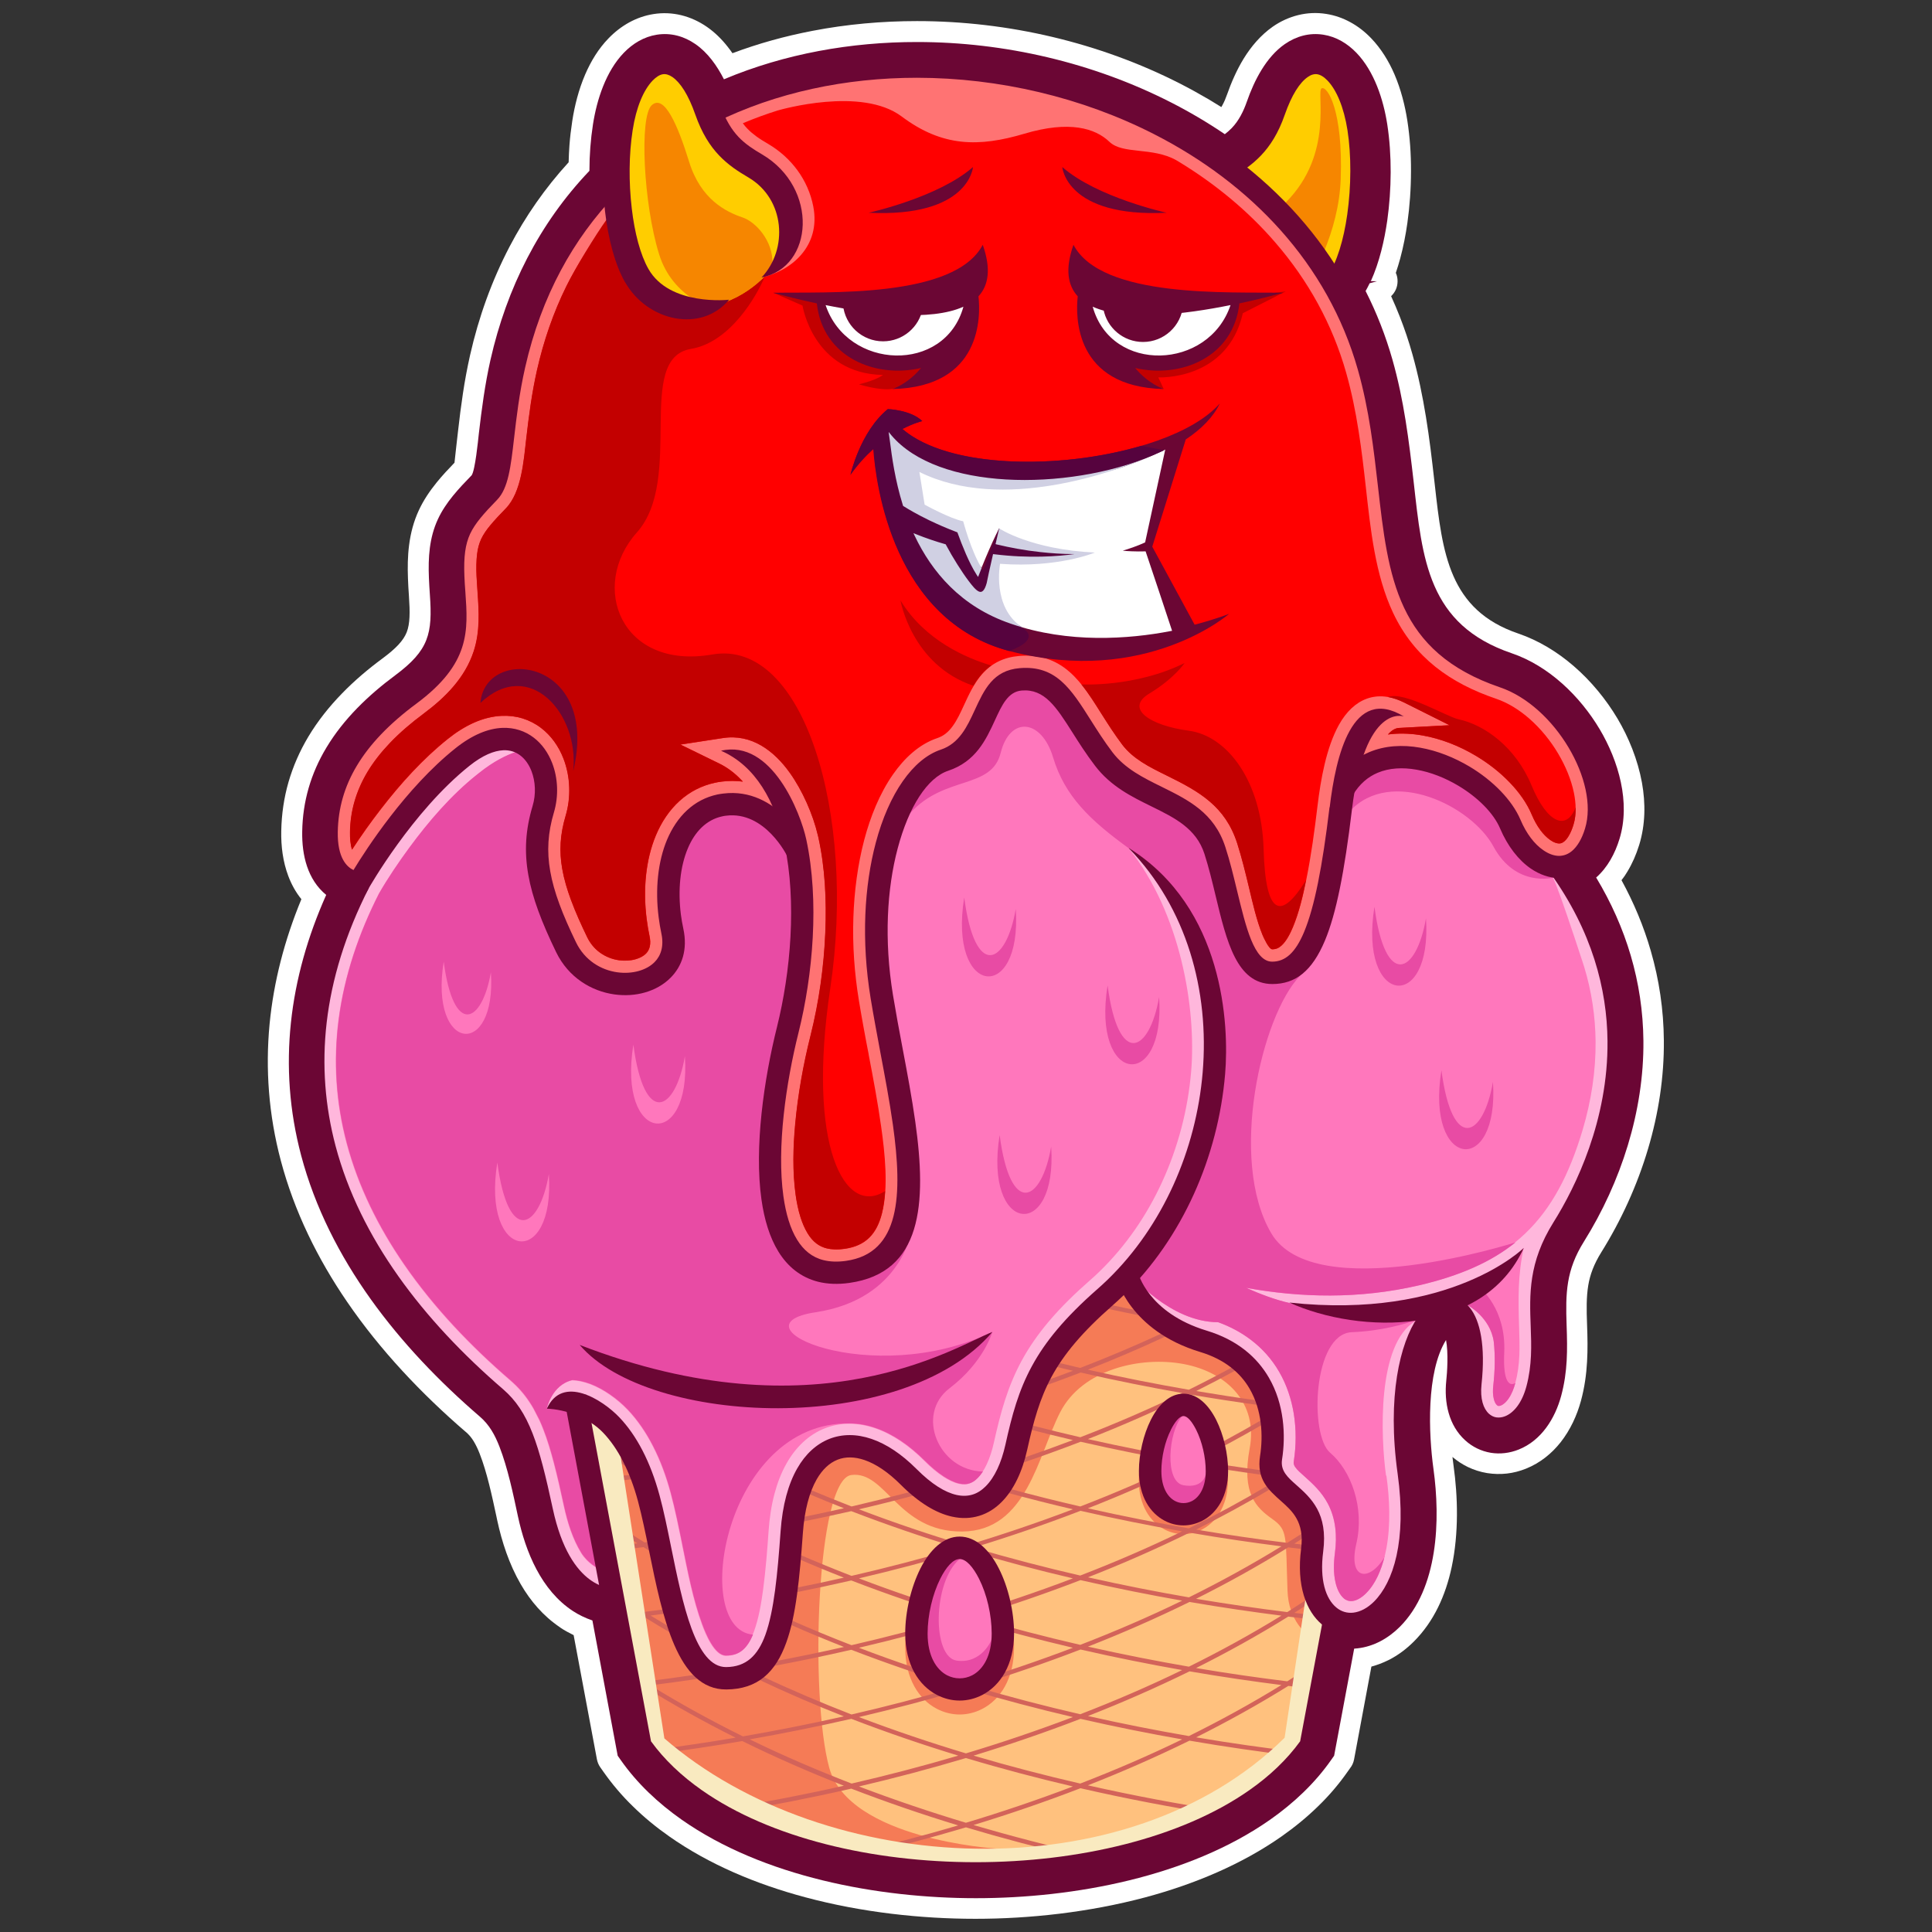 <?xml version="1.0" encoding="UTF-8"?>
<svg id="Layer_2" xmlns="http://www.w3.org/2000/svg" viewBox="0 0 240 240">
  <rect x="0" y="0" width="240" height="240" fill="#333333" stroke="none"/>
  <defs>
    <style>
      .cls-1 {
        fill: #f68600;
      }

      .cls-1, .cls-2, .cls-3, .cls-4, .cls-5, .cls-6, .cls-7, .cls-8, .cls-9, .cls-10, .cls-11, .cls-12, .cls-13, .cls-14, .cls-15, .cls-16, .cls-17 {
        fill-rule: evenodd;
      }

      .cls-2 {
        fill: red;
      }

      .cls-3 {
        fill: #56033e;
      }

      .cls-4 {
        fill: #6b0634;
      }

      .cls-5 {
        fill: #fff;
      }

      .cls-6 {
        fill: #f9eac0;
      }

      .cls-7 {
        fill: #ffcd00;
      }

      .cls-8 {
        fill: #ff77bc;
      }

      .cls-9 {
        fill: #d0d0e3;
      }

      .cls-10 {
        fill: #ffb7dc;
      }

      .cls-11 {
        fill: #ffc17e;
      }

      .cls-12 {
        fill: #e84ba4;
      }

      .cls-13 {
        fill: #f57b56;
      }

      .cls-14 {
        fill: #ff7373;
      }

      .cls-15 {
        fill: #c30000;
      }

      .cls-16 {
        fill: #d3635a;
      }

      .cls-17 {
        fill: #6b809a;
      }
    </style>
  </defs>
  <path class="cls-5" d="M173.41,33.93c.14.32.21.68.2,1.05-.01.72-.32,1.36-.8,1.81.39.86.76,1.73,1.1,2.6.58,1.49,1.1,3.02,1.54,4.6.73,2.58,1.26,5.19,1.69,7.82.43,2.64.73,5.19,1.02,7.76l.08.7c.95,8.45,1.75,15.5,10.37,18.43,2.52.86,4.84,2.28,6.87,4.03,2.18,1.88,4.03,4.15,5.45,6.53,1.39,2.34,2.52,5.11,3.04,7.97.46,2.56.43,5.21-.34,7.72l-.04.12c-.34,1.09-.81,2.18-1.42,3.19h0c-.22.38-.47.74-.74,1.08,1.53,2.8,2.76,5.73,3.64,8.79,1.03,3.56,1.59,7.27,1.62,11.13.04,4.52-.66,9.06-1.95,13.41-1.35,4.56-3.35,8.93-5.82,12.89-.92,1.48-1.4,2.78-1.62,4.11-.24,1.44-.22,3.01-.15,4.87.06,1.6.09,3.11,0,4.62-.09,1.6-.31,3.2-.76,4.86-.49,1.81-1.32,3.61-2.52,5.14-1.12,1.41-2.54,2.57-4.3,3.28-.77.31-1.58.52-2.39.61-.8.09-1.62.07-2.45-.06-.85-.14-1.65-.4-2.4-.76-.68-.33-1.32-.75-1.9-1.24l.14,1.12c.53,3.77.66,8.34-.24,12.57-.74,3.48-2.2,6.75-4.7,9.24-.92.92-1.97,1.71-3.12,2.29l-.15.07c-.64.31-1.3.56-2,.75l-2.15,11.52c-.08.43-.26.81-.52,1.13l-.29.41c-1.09,1.56-2.31,2.98-3.64,4.27h0c-1.4,1.37-2.93,2.62-4.55,3.76-4.95,3.47-10.81,5.93-16.92,7.57-7.02,1.87-14.39,2.67-21.12,2.67s-14.1-.79-21.12-2.67c-6.11-1.63-11.97-4.09-16.92-7.57-1.6-1.12-3.13-2.37-4.54-3.76h0c-1.31-1.27-2.53-2.7-3.64-4.28l-.38-.54c-.22-.31-.35-.65-.42-1l-2.89-15.42-.1-.05c-.53-.26-1.02-.53-1.46-.82l-.15-.11c-2.06-1.39-3.65-3.25-4.86-5.34-1.44-2.48-2.35-5.28-2.92-7.93l-.1-.48c-.56-2.6-1.17-5.48-2.08-7.8-.22-.57-.47-1.1-.77-1.59-.26-.42-.57-.79-.94-1.11h-.01c-5.48-4.72-10.62-10.13-14.77-16.2-3.65-5.34-6.54-11.19-8.22-17.53-1.51-5.7-1.92-11.37-1.39-16.95.51-5.29,1.87-10.48,3.95-15.51-.71-.88-1.24-1.85-1.63-2.89-.67-1.78-.91-3.71-.87-5.59.04-2.1.34-4.12.9-6.07.57-1.96,1.39-3.84,2.46-5.63,1.18-1.97,2.61-3.76,4.19-5.38,1.55-1.6,3.26-3.04,5.03-4.35,1.69-1.25,2.59-2.22,3-3.24.42-1.07.42-2.48.28-4.53l-.07-1.06-.05-1.09c-.05-1.38-.04-2.76.14-4.15.19-1.48.56-2.93,1.21-4.33.59-1.27,1.36-2.4,2.21-3.45.72-.89,1.47-1.68,2.22-2.46.15-1.31.28-2.62.44-3.92.18-1.61.38-3.19.61-4.7.23-1.53.52-3.11.89-4.76,1.07-4.73,2.7-9.24,4.89-13.44,1.98-3.79,4.43-7.31,7.35-10.5.02-.74.05-1.44.1-2.11.07-.96.19-1.97.35-3.02.29-1.89.8-3.91,1.6-5.77.71-1.65,1.66-3.22,2.91-4.5.75-.78,1.61-1.45,2.57-1.98.92-.5,1.92-.86,3-1.03,1.19-.19,2.35-.13,3.46.14,1.15.28,2.22.78,3.19,1.45.98.68,1.83,1.52,2.57,2.46.21.26.41.54.6.81,3.22-1.21,6.56-2.13,9.95-2.78,4.25-.82,8.61-1.21,12.97-1.21,5.67,0,11.36.67,16.87,1.98,5.47,1.3,10.8,3.23,15.78,5.77,1.2.61,2.39,1.27,3.59,1.97.52.31,1.04.63,1.57.96l.12-.21c.24-.43.43-.89.59-1.35.52-1.47,1.19-3.03,2.06-4.45.94-1.53,2.13-2.93,3.61-3.97.97-.68,2.05-1.17,3.19-1.45,1.11-.27,2.27-.33,3.46-.14,1.08.17,2.09.53,3,1.03.96.52,1.82,1.2,2.57,1.98,1.24,1.29,2.2,2.85,2.91,4.5.8,1.86,1.31,3.89,1.6,5.77.31,2.01.46,4.12.45,6.22,0,2.22-.16,4.42-.45,6.47-.2,1.42-.49,2.93-.89,4.41-.16.6-.35,1.2-.55,1.8Z"/>
  <g>
    <path class="cls-4" d="M170.26,34.92l.79.02-.91.25c-.16.33-.32.65-.5.96,1.37,2.7,2.49,5.55,3.34,8.55,1.42,5,2.04,10.01,2.63,15.16,1.09,9.65,1.75,17.74,12.18,21.29,4.59,1.56,8.48,5.32,10.93,9.44,2.34,3.94,3.85,9.1,2.46,13.62-.55,1.8-1.47,3.54-2.9,4.8,3.71,6.16,5.8,12.95,5.87,20.29.08,8.72-2.78,17.56-7.38,24.92-2.24,3.58-2.3,6.39-2.16,10.43.11,3.05.13,5.74-.67,8.73-.76,2.83-2.47,5.57-5.29,6.69-1.1.44-2.29.59-3.46.4-1.19-.2-2.28-.73-3.17-1.54-2.07-1.87-2.64-4.73-2.36-7.41.11-.98.28-3.45-.03-5.06-2.49,4.02-2.16,11.68-1.56,16.02.87,6.28.62,14.83-4.2,19.63-1.42,1.41-3.21,2.42-5.21,2.65-.15.02-.3.03-.44.04l-2.49,13.3-.38.54c-2.04,2.91-4.66,5.36-7.56,7.4-10.12,7.1-24.4,9.76-36.56,9.76s-26.44-2.66-36.56-9.76c-2.9-2.04-5.52-4.49-7.56-7.4l-.38-.54-3.14-16.8c-.88-.3-1.72-.71-2.42-1.17-3.93-2.57-5.88-7.35-6.83-11.76-.6-2.81-1.26-5.99-2.3-8.67-.56-1.44-1.25-2.71-2.44-3.73-9.99-8.6-18.75-19.49-22.19-32.43-2.95-11.11-1.48-22.09,3.11-32.37-2.33-1.91-3.03-4.95-2.98-7.87.06-3.74,1.07-7.21,3-10.42,2.14-3.57,5.22-6.52,8.55-8.99,4.21-3.13,4.65-5.19,4.31-10.01-.05-.7-.09-1.39-.12-2.09-.1-2.52.04-4.98,1.12-7.3.98-2.11,2.61-3.82,4.19-5.45.43-.61.8-4.31.89-5.16.36-3.1.76-6.13,1.45-9.19,2.02-8.9,6.05-16.93,12.29-23.47,0-1.95.15-3.9.44-5.77.48-3.08,1.61-6.59,3.83-8.89,1.12-1.16,2.51-2,4.11-2.25,1.72-.27,3.36.18,4.79,1.17,1.52,1.05,2.67,2.66,3.54,4.37,7.56-3.18,15.82-4.64,24.01-4.63,10.82,0,21.83,2.56,31.48,7.48,2.34,1.19,4.59,2.52,6.73,3.97.31-.24.6-.49.87-.77.88-.92,1.45-2.08,1.87-3.28.91-2.61,2.38-5.52,4.71-7.14,1.43-.99,3.07-1.44,4.79-1.17,1.61.25,2.99,1.09,4.11,2.25,2.21,2.29,3.35,5.8,3.83,8.89.59,3.83.54,8.09,0,11.94-.35,2.44-.97,5.18-2.05,7.56Z"/>
    <g>
      <path class="cls-2" d="M109,26.31c9.49.17,11.31-3.87,11.65-5.18-3.48,2.84-9.28,4.56-11.65,5.18Z"/>
      <path class="cls-2" d="M62.97,83.5c-1.56.46-2.8,1.64-3.09,3.44,1.18-1.04,2.37-1.61,3.52-1.79,1.38-.23,2.69.1,3.84.82,1.14.72,2.11,1.82,2.84,3.16.76,1.41,1.24,3.09,1.34,4.83.64-4.46-.66-7.44-2.59-9.09-.87-.75-1.88-1.23-2.9-1.45-1.01-.22-2.04-.19-2.95.08Z"/>
      <path class="cls-2" d="M132.18,21.14c.34,1.3,2.16,5.34,11.65,5.18-2.37-.62-8.18-2.34-11.65-5.18Z"/>
      <path class="cls-2" d="M132.89,34.2c.11,1.02.49,1.84,1.09,2.5l.05.05v.07c-.14,1.21-.25,3.99,1.04,6.49,1.23,2.38,3.73,4.51,8.7,4.82-.71-.37-1.84-1.08-2.88-2.34l-.29-.34.44.1c.5.12,1,.2,1.51.26,2.4.26,4.87-.18,6.88-1.34,2.01-1.15,3.57-3,4.17-5.57.09-.4.16-.81.21-1.24v-.11s.12-.02.12-.02c1.16-.25,2.21-.49,3.13-.72l1.21-.31h-1.59c-7.41-.02-19.9-.05-23.29-5.73-.44,1.34-.59,2.47-.49,3.43Z"/>
      <path class="cls-2" d="M114.54,45.79c-1.05,1.26-2.17,1.97-2.88,2.34,4.97-.31,7.47-2.45,8.7-4.82,1.29-2.51,1.18-5.29,1.05-6.49v-.07s.04-.05.04-.05c.6-.66.99-1.48,1.09-2.5.1-.96-.05-2.09-.49-3.43-3.4,5.69-15.88,5.71-23.29,5.73h-1.59s1.21.31,1.21.31c.91.23,1.97.47,3.13.72l.11.02v.11c.06.43.13.84.22,1.24.61,2.57,2.17,4.43,4.17,5.57,2.01,1.15,4.48,1.59,6.88,1.34.5-.05,1.01-.14,1.51-.26l.44-.1-.29.34Z"/>
      <path class="cls-14" d="M96.76,96.97c-1.65-2.31-3.89-4.09-6.72-3.66,1.26.62,2.36,1.45,3.3,2.47,1.12,1.2,2.02,2.66,2.74,4.29l.21.48-.43-.3c-.79-.54-1.69-1-2.69-1.28-1-.28-2.11-.39-3.32-.24l-.36.05-.32.06c-1.41.3-2.62.95-3.63,1.85-1.07.96-1.92,2.23-2.53,3.7-.56,1.33-.93,2.84-1.1,4.45-.18,1.63-.15,3.35.07,5.1.04.34.09.69.15,1.02.06.33.12.66.19.98.16.77.16,1.45.02,2.05-.15.65-.47,1.2-.9,1.63-.26.27-.57.5-.91.69-.35.19-.73.35-1.13.47-.42.12-.87.2-1.33.22-.45.03-.92,0-1.39-.06-1.08-.15-2.17-.56-3.11-1.25-.85-.62-1.59-1.46-2.12-2.55-.84-1.74-1.53-3.31-2.07-4.77-.54-1.47-.92-2.82-1.15-4.12-.22-1.26-.3-2.47-.22-3.68.08-1.21.3-2.43.68-3.69.3-1,.42-2.04.39-3.06-.04-1.04-.24-2.06-.6-2.98-.24-.63-.56-1.22-.94-1.75-.37-.51-.8-.96-1.29-1.34-.53-.41-1.13-.72-1.78-.92-.62-.19-1.3-.28-2.02-.25-.87.04-1.81.25-2.8.68-.93.4-1.91,1-2.93,1.81-3.09,2.46-5.85,5.59-8.04,8.42-2.2,2.84-3.81,5.38-4.6,6.67l-.07.12-.12-.06c-.5-.23-1.13-.72-1.56-1.77-.3-.73-.5-1.74-.48-3.12.02-1.46.23-2.87.62-4.25.39-1.38.98-2.72,1.77-4.04.8-1.34,1.82-2.65,3.05-3.94,1.23-1.29,2.69-2.56,4.37-3.81,6.66-4.94,6.37-8.98,6.04-13.75h0c-.05-.68-.09-1.36-.12-1.97-.05-1.22-.02-2.22.09-3.08.12-.87.32-1.59.63-2.26.31-.68.75-1.32,1.31-2.01.56-.68,1.25-1.42,2.08-2.27,1.35-1.39,1.65-4.01,2.07-7.63h0c.29-2.49.63-5.48,1.37-8.74.89-3.95,2.18-7.55,3.8-10.82,1.69-3.42,3.74-6.47,6.09-9.17l.23-.26.1.89c.21,1.75.52,3.43.95,4.94.41,1.44.91,2.73,1.51,3.78.56.99,1.29,1.83,2.11,2.52,1.28,1.06,2.8,1.73,4.34,1.95,1.53.21,3.08-.02,4.42-.78.56-.32,1.09-.74,1.57-1.25-.98.06-3.57.11-5.95-.8-1.51-.58-2.95-1.54-3.85-3.13-.5-.88-.92-1.98-1.27-3.24-.36-1.31-.63-2.79-.82-4.34-.19-1.63-.28-3.33-.26-5,.02-1.64.14-3.25.37-4.75.22-1.42.55-2.66.97-3.7.44-1.09.97-1.96,1.56-2.57.23-.23.45-.42.68-.56.23-.14.46-.23.68-.26.2-.03.41-.02.63.05.21.06.43.17.64.32.53.37,1.05.95,1.56,1.78.47.77.93,1.76,1.35,2.97.4,1.14.85,2.1,1.34,2.92.49.82,1.03,1.51,1.59,2.1.57.59,1.15,1.08,1.75,1.51.6.43,1.22.81,1.85,1.18.53.31,1.01.68,1.43,1.08,1.4,1.33,2.2,3.07,2.4,4.88.21,1.81-.17,3.68-1.11,5.26-.22.38-.48.74-.76,1.08,1.6-.43,2.8-1.42,3.56-2.71.46-.78.76-1.66.9-2.6.14-.94.12-1.94-.08-2.94-.49-2.52-2.05-5.03-4.81-6.65-.53-.31-1.05-.63-1.54-.98-.5-.35-.97-.74-1.4-1.19-.3-.32-.6-.68-.88-1.08-.28-.41-.54-.86-.79-1.39l-.07-.14.14-.06c3.61-1.66,7.44-2.9,11.39-3.72,4.07-.85,8.27-1.26,12.49-1.26,5.11,0,10.26.61,15.26,1.8,4.96,1.18,9.78,2.93,14.27,5.22,6.21,3.17,11.78,7.36,16.24,12.52,4.16,4.81,7.34,10.44,9.15,16.84.71,2.51,1.2,4.99,1.58,7.42.38,2.43.65,4.79.91,7.06.64,5.68,1.23,10.82,3.24,15.08,2.01,4.25,5.45,7.63,11.82,9.79,1.68.57,3.27,1.56,4.71,2.82,1.52,1.33,2.86,2.97,3.91,4.74,1.04,1.75,1.79,3.6,2.15,5.4.34,1.7.34,3.34-.1,4.78-.2.66-.44,1.22-.71,1.68-.29.49-.61.89-.96,1.18-.26.22-.54.38-.82.49-.3.11-.6.16-.91.16-.33,0-.66-.07-1.01-.19-.34-.12-.68-.3-1.02-.54-.56-.39-1.11-.93-1.61-1.59-.47-.63-.91-1.39-1.28-2.26-.5-1.19-1.34-2.38-2.39-3.48-1.09-1.14-2.41-2.18-3.86-3.05-.96-.57-1.98-1.07-3.03-1.47-1.01-.39-2.04-.68-3.06-.86-1.12-.2-2.24-.26-3.33-.16-1.02.09-2.02.33-2.96.73l-.35.16-.34.17-.34.18.13-.36c1.46-4.16,3.4-4.89,4.45-4.95-2.77-1.38-4.63-.2-5.9,2.07-1.4,2.49-2.09,6.28-2.47,9.45-.44,3.71-.91,6.82-1.43,9.38-.52,2.57-1.09,4.6-1.74,6.15-.55,1.32-1.15,2.26-1.82,2.87-.68.62-1.44.9-2.28.9-1.19,0-2.04-1.1-2.74-2.79-.68-1.64-1.21-3.86-1.77-6.16-.22-.9-.44-1.81-.68-2.73-.24-.91-.49-1.8-.77-2.67-1.36-4.21-4.54-5.78-7.86-7.41-1.12-.55-2.26-1.11-3.32-1.79-1.06-.69-2.04-1.49-2.84-2.54-.51-.67-.98-1.35-1.42-2.01-.43-.65-.85-1.31-1.25-1.95-1.24-1.96-2.32-3.67-3.64-4.83-1.31-1.15-2.87-1.77-5.08-1.58-1.6.14-2.67.78-3.48,1.7-.82.94-1.39,2.17-1.98,3.46-.46.99-.93,2.02-1.59,2.91-.66.9-1.51,1.64-2.69,2.04-1.7.57-3.29,1.91-4.66,3.87-1.38,1.97-2.53,4.56-3.33,7.61-.73,2.74-1.19,5.88-1.3,9.27-.1,3.15.1,6.52.67,10.02.18,1.09.37,2.19.57,3.3.19,1.07.41,2.19.62,3.32v.04c.58,3.06,1.16,6.13,1.57,9.03.61,4.38.84,8.38.07,11.42-.78,3.08-2.58,5.17-6.03,5.65-.53.07-1.03.1-1.5.09-.48-.02-.93-.08-1.35-.18-.71-.18-1.34-.49-1.89-.91-.57-.44-1.06-1.01-1.48-1.68-.43-.69-.78-1.5-1.06-2.38-.3-.94-.52-1.97-.67-3.08-.39-2.78-.36-5.98-.06-9.22.36-3.87,1.09-7.8,1.94-11.19.94-3.78,1.62-8.16,1.79-12.57.15-3.88-.07-7.79-.84-11.34l-.04-.19c-.39-1.69-1.47-4.71-3.2-7.14Z"/>
      <path class="cls-2" d="M172.43,91.24c.17-.02.34-.04.51-.06,1.26-.11,2.52-.04,3.77.18,1.15.2,2.28.53,3.37.94,1.14.44,2.24.98,3.28,1.6,1.53.92,2.98,2.04,4.21,3.33,1.11,1.16,2.1,2.51,2.72,3.99.28.67.64,1.33,1.07,1.91.34.46.75.89,1.22,1.22.2.14.41.26.64.34.14.05.3.09.46.09.1,0,.2-.02.3-.05.12-.05.23-.12.33-.2.24-.2.44-.47.59-.74.24-.41.42-.88.56-1.33.39-1.26.32-2.68.06-3.96-.35-1.71-1.07-3.38-1.95-4.87-.95-1.61-2.17-3.11-3.57-4.34-1.21-1.06-2.62-1.97-4.15-2.49-5.71-1.94-10.17-5.12-12.79-10.66-2.24-4.74-2.81-10.45-3.39-15.61-.26-2.33-.53-4.67-.9-6.99-.38-2.43-.87-4.85-1.54-7.22-1.7-6.02-4.72-11.48-8.81-16.2-3.4-3.94-7.46-7.27-11.9-9.98h0s-.42-.25-.42-.25c-2.97-1.65-6.63-.68-8.29-2.28-1.74-1.67-4.95-2.67-10.56-1-5.62,1.67-10.16,1.67-15.24-2.14-5-3.75-15.06-.84-15.39-.75h0c-1.47.46-2.92.99-4.34,1.59.17.24.36.47.57.68.35.37.75.69,1.16.99.46.33.94.62,1.42.9,2.88,1.7,4.96,4.47,5.6,7.77.96,4.97-2.79,8.04-6.45,8.82l-3.15,4.07c-.57.62-1.24,1.16-1.97,1.58-1.66.94-3.59,1.25-5.47.99-1.9-.27-3.7-1.09-5.18-2.32-1-.83-1.85-1.84-2.5-2.98-.73-1.29-1.26-2.73-1.67-4.15-.21-.74-.39-1.5-.54-2.26-1.41,1.93-2.65,3.99-3.72,6.14-1.64,3.32-2.85,6.84-3.66,10.45-.64,2.84-1.01,5.67-1.34,8.54h0c-.31,2.69-.58,6.62-2.53,8.63-.68.7-1.37,1.41-1.98,2.16-.42.51-.81,1.06-1.09,1.66-.26.57-.41,1.16-.49,1.78-.12.91-.12,1.87-.08,2.79.03.64.07,1.27.12,1.92h0c.18,2.56.33,4.95-.47,7.43-1.06,3.28-3.52,5.75-6.24,7.77-1.47,1.09-2.89,2.29-4.16,3.62-1.06,1.11-2.03,2.32-2.82,3.64-.68,1.14-1.23,2.36-1.59,3.64-.36,1.25-.54,2.53-.56,3.82-.01.69.03,1.48.25,2.16,1.13-1.73,2.33-3.43,3.59-5.05,2.43-3.15,5.21-6.22,8.32-8.71,1.01-.81,2.12-1.52,3.3-2.04,1.08-.47,2.22-.77,3.4-.82.87-.04,1.75.07,2.58.32.83.26,1.61.66,2.3,1.19.62.48,1.17,1.05,1.63,1.68.47.65.86,1.37,1.15,2.13.43,1.12.67,2.33.71,3.53.04,1.21-.11,2.43-.45,3.59-.32,1.08-.54,2.19-.61,3.32-.07,1.1,0,2.2.2,3.28.23,1.31.62,2.59,1.08,3.83.58,1.57,1.28,3.11,2.01,4.62.37.77.91,1.43,1.6,1.93.7.5,1.52.83,2.36.94.35.05.71.06,1.06.04.33-.02.66-.07.98-.16.27-.08.53-.18.77-.31.2-.11.38-.24.54-.4.23-.24.38-.52.46-.84.1-.43.07-.89-.02-1.31-.07-.35-.14-.7-.2-1.05-.06-.36-.11-.73-.16-1.09-.23-1.82-.27-3.67-.07-5.49.18-1.68.57-3.36,1.22-4.91.68-1.62,1.65-3.11,2.96-4.29,1.25-1.13,2.74-1.89,4.39-2.24l.4-.08.41-.06c.89-.11,1.77-.11,2.64,0-.05-.05-.1-.11-.15-.16-.81-.87-1.74-1.58-2.81-2.1l-4.79-2.34,5.27-.81c3.56-.55,6.37,1.58,8.33,4.34,1.55,2.17,2.86,5.13,3.47,7.74l.05.2c.85,3.82,1.03,7.86.88,11.77-.17,4.32-.79,8.72-1.84,12.91-.89,3.57-1.56,7.27-1.9,10.94-.27,2.89-.35,5.96.05,8.84.13.94.32,1.89.61,2.8.22.7.51,1.39.89,2.01.29.46.64.9,1.07,1.23.38.29.81.5,1.28.61.33.08.66.12,1,.13.41.01.82-.02,1.22-.07,2.66-.37,4-1.87,4.65-4.41.82-3.21.35-7.53-.11-10.78-.42-2.99-.98-5.97-1.55-8.94v-.04c-.22-1.11-.43-2.22-.63-3.33-.2-1.11-.4-2.22-.58-3.33-.56-3.41-.81-6.89-.69-10.34.11-3.24.53-6.51,1.35-9.64.75-2.83,1.89-5.72,3.58-8.14,1.36-1.95,3.2-3.73,5.5-4.5.8-.27,1.38-.77,1.88-1.45.58-.78,1.01-1.73,1.42-2.62.62-1.35,1.26-2.73,2.24-3.86,1.22-1.39,2.75-2.11,4.59-2.27,2.42-.21,4.5.39,6.32,2,1.6,1.41,2.82,3.4,3.95,5.19.41.64.81,1.28,1.23,1.91.44.66.89,1.3,1.36,1.93.66.87,1.5,1.56,2.41,2.15,1,.65,2.08,1.17,3.15,1.7,4.03,1.98,7.23,3.8,8.71,8.39.29.91.55,1.83.79,2.76.24.92.46,1.84.68,2.75.46,1.92.94,4.09,1.69,5.91.12.29.78,1.75,1.19,1.75.47,0,.81-.15,1.16-.47.62-.56,1.09-1.52,1.41-2.28.76-1.82,1.25-3.91,1.64-5.84.62-3.05,1.04-6.16,1.41-9.25.39-3.22,1.08-7.23,2.67-10.07,1.8-3.21,4.67-4.46,8.1-2.75l5.64,2.82-6.3.34c-.49.03-.95.35-1.35.81h0ZM91.64,35.64l-1.53.1c-1.69.11-3.67-.09-5.25-.69-1.24-.47-2.33-1.22-3-2.39-.49-.87-.85-1.89-1.11-2.85-.37-1.33-.61-2.72-.77-4.09-.19-1.58-.27-3.19-.25-4.78.02-1.51.12-3.02.35-4.51.17-1.12.45-2.27.87-3.33.28-.7.68-1.48,1.21-2.03.1-.1.22-.22.35-.3.01,0,.03-.02.03-.02.02.02.07.05.1.08.43.3.81.84,1.08,1.28.5.82.88,1.75,1.2,2.65.39,1.12.88,2.21,1.49,3.23.52.86,1.12,1.67,1.82,2.4.61.64,1.27,1.2,1.98,1.71.64.46,1.3.87,1.98,1.27.41.24.79.53,1.13.85,1.08,1.02,1.72,2.39,1.89,3.86.17,1.45-.14,2.96-.88,4.22-.18.3-.38.58-.6.85l-2.1,2.5Z"/>
      <path class="cls-15" d="M120.93,85.18c.3-.51.63-.99,1.02-1.43.37-.42.77-.78,1.19-1.08-3.02-.89-8.26-3.1-11.28-8.09,0,0,1.37,8.01,9.06,10.61Z"/>
      <path class="cls-15" d="M172.43,91.24c.17-.02.34-.04.51-.06,1.26-.11,2.52-.04,3.77.18,1.15.2,2.28.53,3.37.94,1.14.44,2.24.98,3.28,1.6,1.53.92,2.98,2.04,4.21,3.33,1.11,1.16,2.1,2.51,2.72,3.99.28.67.64,1.33,1.07,1.91.34.46.75.89,1.22,1.22.2.14.41.26.64.34.14.05.3.09.46.09.1,0,.2-.02.3-.05.12-.05.23-.12.33-.2.24-.2.44-.47.59-.74.24-.41.42-.88.56-1.33.21-.69.29-1.43.27-2.17-1.09,2.88-3.48,2.1-5.47-2.71-1.99-4.81-5.88-7.55-9.08-8.23-1.44-.3-6.81-3.55-8.75-2.76.64.11,1.3.34,1.99.68l5.64,2.82-6.3.34c-.49.03-.95.35-1.35.81h0ZM144.56,48.32l-.67-1.44s8.58.45,10.5-7.97l5.33-2.71-18.24,2.3-2.7,6.6s1.44,2.05,5.77,3.21h0ZM96.07,36.37l3.62,1.59s1.32,8.46,9.99,8.62c0,0-.68.6-2.98,1.16,0,0,2.55.82,4.17.57,1.62-.25,4.44-1.91,4.44-1.91l1.85-3.5-2.27-5.16-18.81-1.38h0ZM94.99,34.38c-.96,2.34-4.27,8.15-9.15,8.96-7.03,1.17-.78,16.14-6.73,22.81-5.95,6.67-1.98,17.13,9.38,15.15,11.36-1.98,17.89,19.83,14.65,41.47-2.94,19.61,1.79,28.41,6.81,25.19-.06.97-.19,1.9-.4,2.76-.64,2.54-1.99,4.03-4.65,4.41-.4.06-.81.09-1.22.07-.33-.01-.67-.05-1-.13-.47-.12-.89-.32-1.28-.61-.43-.33-.79-.77-1.07-1.23-.38-.62-.67-1.32-.89-2.01-.29-.91-.48-1.86-.61-2.8-.4-2.88-.32-5.95-.05-8.84.34-3.67,1-7.37,1.9-10.94,1.05-4.19,1.67-8.59,1.84-12.91.16-3.9-.03-7.95-.88-11.77l-.05-.2c-.61-2.61-1.92-5.56-3.47-7.74-1.96-2.76-4.77-4.89-8.33-4.34l-5.27.81,4.79,2.34c1.07.52,2,1.24,2.81,2.1.05.05.1.11.15.16-.87-.12-1.75-.12-2.64,0l-.41.06-.4.08c-1.65.35-3.14,1.11-4.39,2.24-1.31,1.18-2.28,2.67-2.96,4.29-.65,1.56-1.04,3.24-1.22,4.91-.2,1.82-.16,3.68.07,5.49.05.36.1.73.16,1.09.06.35.13.7.2,1.05.09.42.13.89.02,1.31-.08.32-.23.61-.46.84-.16.16-.34.29-.54.4-.24.14-.5.24-.77.31-.32.09-.65.14-.98.16-.35.02-.71,0-1.06-.04-.85-.12-1.67-.44-2.36-.94-.69-.5-1.23-1.16-1.6-1.93-.73-1.51-1.43-3.05-2.01-4.62-.46-1.24-.85-2.53-1.08-3.83-.19-1.09-.27-2.18-.2-3.28.07-1.13.29-2.24.61-3.32.35-1.16.5-2.38.45-3.59-.04-1.2-.28-2.41-.71-3.53-.29-.75-.67-1.47-1.15-2.13-.46-.64-1.01-1.21-1.63-1.68-.69-.53-1.47-.93-2.3-1.19-.84-.26-1.71-.36-2.58-.32-1.17.05-2.32.35-3.4.82-1.19.52-2.29,1.23-3.3,2.04-3.12,2.48-5.89,5.56-8.32,8.71-1.26,1.62-2.46,3.32-3.59,5.05-.21-.68-.26-1.48-.25-2.16.02-1.3.2-2.58.56-3.82.37-1.28.91-2.49,1.59-3.64.79-1.32,1.76-2.53,2.82-3.64,1.27-1.33,2.69-2.52,4.16-3.62,2.71-2.01,5.17-4.48,6.24-7.77.8-2.48.65-4.88.47-7.43h0c-.04-.65-.09-1.29-.12-1.92-.04-.92-.04-1.88.08-2.79.08-.62.23-1.21.49-1.78.28-.6.67-1.15,1.09-1.66.62-.75,1.31-1.47,1.98-2.16,1.95-2.01,2.22-5.94,2.53-8.62h0c.33-2.88.7-5.71,1.34-8.55.82-3.61,2.02-7.13,3.66-10.45,1.06-2.15,3.63-6.38,5.04-8.32.15.76,1.61,3,1.82,3.74.4,1.42,1,2.14,1.73,3.42.65,1.14.54,1.99,1.55,2.82,1.47,1.22,1.91,1.26,3.81,1.52,1.88.26,2.58.5,4.24-.45.74-.42.7-.67,1.27-1.29l2.53-1.09,2.6-1.52h0ZM134.33,85.02c.93,1.15,1.73,2.44,2.49,3.65.41.64.81,1.28,1.23,1.91.44.66.89,1.3,1.36,1.93.66.87,1.5,1.56,2.41,2.15,1,.65,2.08,1.17,3.15,1.7,4.03,1.98,7.23,3.8,8.71,8.39.29.91.55,1.83.79,2.76.24.92.46,1.84.68,2.75.46,1.92.94,4.09,1.69,5.91.12.29.78,1.75,1.19,1.75.47,0,.81-.15,1.16-.47.62-.56,1.09-1.52,1.41-2.28.76-1.82,1.25-3.91,1.64-5.84-3.07,4.97-5.03,4.57-5.27-3.85-.24-8.42-4.49-14.07-9.3-14.71-4.81-.64-7.99-2.75-4.89-4.62,3.1-1.87,4.38-3.79,4.38-3.79-6.14,3.05-12.85,2.66-12.85,2.66h0ZM87.23,19.19c-.29-.39-.56-.79-.81-1.21-.61-1.02-1.09-2.11-1.49-3.23-.32-.9-.7-1.84-1.2-2.65-.27-.44-.65-.98-1.08-1.28-.03-.02-.08-.05-.1-.08,0,0-.02.02-.03.02-.13.08-.25.19-.35.3-.53.55-.93,1.33-1.21,2.03-.43,1.06-.7,2.21-.87,3.33-.23,1.49-.34,3.01-.35,4.51-.02,1.59.06,3.2.25,4.78.16,1.37.4,2.76.77,4.09.26.96.61,1.98,1.11,2.85.67,1.17,1.76,1.92,3,2.39,1.58.6,3.56.8,5.25.69l1.53-.1.57-.69c-6.65.49-12.29-6.33-8.18-12.38.81-1.18,1.92-2.32,3.2-3.39Z"/>
      <path class="cls-7" d="M90.06,37.56c.05-.05.1-.1.15-.16-.98.06-3.57.11-5.95-.8-1.51-.58-2.95-1.54-3.85-3.13-.5-.88-.92-1.98-1.27-3.24-.36-1.31-.63-2.79-.82-4.34-.19-1.63-.28-3.33-.26-5,.02-1.64.14-3.25.37-4.75.22-1.42.55-2.66.97-3.7.44-1.09.97-1.96,1.56-2.57.23-.23.45-.42.68-.56.23-.14.46-.23.68-.26.2-.03.41-.02.63.05.21.06.43.17.64.32.53.37,1.05.95,1.56,1.78.47.77.93,1.76,1.35,2.97.4,1.14.85,2.1,1.34,2.92.49.82,1.03,1.51,1.59,2.1.57.59,1.15,1.08,1.75,1.51.6.43,1.22.81,1.85,1.18.53.31,1.01.68,1.43,1.08,1.4,1.33,2.2,3.07,2.4,4.88.21,1.81-.17,3.68-1.11,5.26-.22.38-.48.74-.76,1.08l.19-.05c-1.3,1.36-3.05,2.65-5.13,3.4Z"/>
      <path class="cls-1" d="M90.06,37.56c.05-.05.1-.1.15-.16-.74.05-2.39.09-4.18-.29-1.63-1.09-3.32-2.82-4.16-5.55-1.93-6.21-2.47-17.08-.91-18.49,1.55-1.41,3.21,2.39,4.65,7.04,1.44,4.65,4.55,6.2,6.63,6.9,1.63.54,3.82,2.92,3.72,5.76-.06.12-.13.23-.19.35-.22.38-.48.74-.76,1.08l.19-.05c-1.3,1.36-3.05,2.65-5.13,3.4Z"/>
      <path class="cls-7" d="M160.79,26.51c-1.82-2.01-3.82-3.88-5.95-5.6l-.15-.12.16-.12c.29-.21.57-.43.85-.67.28-.24.55-.5.82-.78.57-.59,1.1-1.28,1.59-2.1.49-.82.94-1.78,1.34-2.92.42-1.21.88-2.2,1.35-2.97.51-.83,1.03-1.42,1.56-1.78.22-.15.44-.26.65-.32.22-.06.43-.08.63-.05.22.03.45.12.68.26.23.14.45.33.68.56.59.61,1.12,1.48,1.56,2.57.42,1.04.75,2.28.97,3.7.24,1.57.36,3.32.36,5.12,0,1.79-.13,3.63-.38,5.4-.17,1.17-.39,2.31-.66,3.36-.26,1-.58,1.94-.94,2.76l-.11.25-.15-.23c-1.44-2.24-3.06-4.34-4.84-6.3Z"/>
      <path class="cls-1" d="M160.79,26.51c-.38-.42-.77-.84-1.17-1.25l.1-.11c6.07-6.07,3.74-13.86,4.46-14.18.72-.32,2.67,2.81,2.37,11.25-.12,3.35-1.01,6.43-2.04,8.93-1.15-1.63-2.39-3.17-3.73-4.64Z"/>
      <path class="cls-2" d="M114,72.46c2.51,3.71,6.18,6.91,11.55,8.3,14.1,3.65,23.6-2.11,26.26-4.04-.74.26-1.9.63-3.39,1.02l-.11.03c-1.77-3.28-3.54-6.58-5.34-9.85,1.41-4.47,2.8-8.95,4.2-13.43l.04-.03c.99-.66,1.85-1.36,2.56-2.12.4-.43.76-.87,1.06-1.32-3.75,3.4-11.36,5.69-19.05,6.31-7.83.63-15.76-.48-19.79-3.94l-.17-.15.2-.1c1.03-.53,1.84-.8,2.23-.92-1.32-1.08-3.54-1.24-3.92-1.26-2.58,2.12-3.87,5.71-4.34,7.27.29-.38.59-.74.89-1.07.5-.57,1.02-1.07,1.52-1.52l.23-.2.02.3c.2,2.87,1.14,10.5,5.34,16.71Z"/>
      <g>
        <path class="cls-11" d="M133.37,166.69c-1.23,1.45-2.18,2.84-2.94,4.23-.75,1.39-1.33,2.8-1.8,4.3-.48,1.49-.86,3.08-1.25,4.82-.31,1.37-.73,2.62-1.26,3.71-.52,1.06-1.14,1.97-1.86,2.69-.4.4-.82.74-1.28,1.02-.44.27-.92.49-1.42.64-.51.16-1.04.25-1.59.26-.54.02-1.1-.04-1.68-.17-.97-.22-2-.64-3.07-1.31-1.03-.64-2.09-1.5-3.2-2.6-.78-.78-1.55-1.42-2.31-1.94-.78-.53-1.54-.92-2.27-1.17-.63-.22-1.25-.33-1.83-.34-.59,0-1.15.09-1.67.3-.53.21-1.03.53-1.49.97-.45.42-.86.95-1.22,1.59-.47.82-.85,1.8-1.15,2.95-.28,1.1-.48,2.36-.58,3.76-.2,2.84-.42,5.42-.73,7.69-.31,2.27-.72,4.24-1.31,5.88-.66,1.82-1.53,3.24-2.7,4.21-1.17.96-2.65,1.47-4.54,1.48-2.93.02-4.85-2.16-6.24-5.36-1.42-3.25-2.29-7.54-3.13-11.63-.23-1.11-.45-2.21-.67-3.21-.23-1.04-.46-2.04-.72-2.99-.5-1.88-1.13-3.52-1.84-4.94-.75-1.47-1.6-2.69-2.53-3.68-.21-.23-.44-.44-.68-.64-.24-.2-.5-.4-.77-.58l-.44-.29c2.49,13.35,4.98,26.7,7.49,40.05l.03.04c.82,1.14,1.76,2.21,2.81,3.22,1.08,1.04,2.26,2.01,3.55,2.91,4.16,2.92,9.33,5.13,15.02,6.63,5.98,1.57,12.55,2.36,19.11,2.36s13.13-.79,19.11-2.36c5.69-1.5,10.86-3.71,15.02-6.63,1.28-.9,2.47-1.87,3.55-2.91,1.05-1.01,1.99-2.08,2.81-3.22l.03-.04c.92-4.89,1.83-9.79,2.74-14.68l-.1-.08c-1-.84-1.8-2.09-2.25-3.74-.41-1.51-.54-3.34-.26-5.48.22-1.71-.06-2.92-.59-3.87-.52-.94-1.26-1.6-1.96-2.21-.8-.71-1.55-1.38-2.05-2.22-.49-.82-.73-1.82-.51-3.21.21-1.38.27-2.97.02-4.57-.21-1.34-.63-2.69-1.35-3.93-.61-1.05-1.44-2.02-2.55-2.85-1-.74-2.22-1.37-3.7-1.82-2.78-.84-4.82-2.06-6.33-3.33-1.5-1.27-2.46-2.59-3.05-3.64l-.14-.25-.26.25c-.22.21-.45.43-.68.64-.24.22-.47.43-.71.64-1.9,1.66-3.41,3.18-4.64,4.63Z"/>
        <path class="cls-17" d="M121.4,166.55c.38-.18.72-.34,1.03-.48-.46.48-.95.94-1.47,1.38-5.92,5.03-15.38,7.28-24.55,7.26-9.17-.02-18.05-2.31-22.8-6.36-.28-.24-.55-.49-.81-.75,25.85,9.7,42.13,2,48.6-1.06Z"/>
        <path class="cls-13" d="M133.37,166.69c-1.23,1.45-2.18,2.84-2.94,4.23-.75,1.39-1.33,2.8-1.8,4.3-.48,1.49-.86,3.08-1.25,4.82-.31,1.37-.73,2.62-1.26,3.71-.52,1.06-1.14,1.97-1.86,2.69-.4.4-.82.74-1.28,1.02-.44.27-.92.49-1.42.64-.51.16-1.04.25-1.59.26-.54.02-1.1-.04-1.68-.17-.97-.22-2-.64-3.07-1.31-1.03-.64-2.09-1.5-3.2-2.6-.78-.78-1.55-1.42-2.31-1.94-.78-.53-1.54-.92-2.27-1.17-.63-.22-1.25-.33-1.83-.34-.59,0-1.15.09-1.67.3-.53.21-1.03.53-1.49.97-.45.42-.86.95-1.22,1.59-.47.82-.85,1.8-1.15,2.95-.28,1.1-.48,2.36-.58,3.76-.2,2.84-.42,5.42-.73,7.69-.31,2.27-.72,4.24-1.31,5.88-.66,1.82-1.53,3.24-2.7,4.21-1.17.96-2.65,1.47-4.54,1.48-2.93.02-4.85-2.16-6.24-5.36-1.42-3.25-2.29-7.54-3.13-11.63-.23-1.11-.45-2.21-.67-3.21-.23-1.04-.46-2.04-.72-2.99-.5-1.88-1.13-3.52-1.84-4.94-.75-1.47-1.6-2.69-2.53-3.68-.21-.23-.44-.44-.68-.64-.24-.2-.5-.4-.77-.58l-.44-.29c2.49,13.35,4.98,26.7,7.49,40.05l.03.04c.82,1.14,1.76,2.21,2.81,3.22,1.08,1.04,2.26,2.01,3.55,2.91,4.16,2.92,9.33,5.13,15.02,6.63,5.98,1.57,12.55,2.36,19.11,2.36,1.47,0,2.94-.04,4.4-.12-1.2-1.14-1.92-1.8-1.92-1.8,0,0-18.24-1.13-20.68-10.04-2.44-8.9-1.59-35.8,2.74-36.36,4.33-.56,5.74,7.08,13.78,7.02,8.04-.06,9.41-9.44,12.16-14.8,2.74-5.36,10.02-7.02,15.38-6,5.36,1.02,9.21,4.85,8.17,10.47s.81,7.35,2.79,8.76c1.98,1.4,1.66,2.04,1.91,8.93.13,3.61,2.16,5.54,4.06,6.56l.46-2.46-.1-.08c-1-.84-1.8-2.09-2.25-3.74-.41-1.51-.54-3.34-.26-5.48.22-1.71-.06-2.92-.59-3.87-.52-.94-1.26-1.6-1.96-2.21-.8-.71-1.55-1.38-2.05-2.22-.49-.82-.73-1.82-.51-3.21.21-1.38.27-2.97.02-4.57-.21-1.34-.63-2.69-1.35-3.93-.61-1.05-1.44-2.02-2.55-2.85-1-.74-2.22-1.37-3.7-1.82-2.78-.84-4.82-2.06-6.33-3.33-1.5-1.27-2.46-2.59-3.05-3.64l-.14-.25-.26.25c-.22.21-.45.43-.68.64-.24.22-.47.43-.71.64-1.9,1.66-3.41,3.18-4.64,4.63h0ZM119.21,192.61c2,0,3.7,1.63,4.88,3.98,1.15,2.29,1.88,5.34,1.88,8.05,0,3.92-1.72,6.48-3.92,7.63-.9.47-1.87.71-2.84.71s-1.94-.24-2.84-.71c-2.2-1.15-3.92-3.71-3.92-7.63,0-2.72.72-5.77,1.88-8.05,1.18-2.35,2.88-3.98,4.88-3.98h0ZM116.8,197.84c.73-1.45,1.59-2.45,2.41-2.45s1.68,1.01,2.41,2.45c.97,1.92,1.57,4.49,1.57,6.81,0,2.75-1.06,4.47-2.42,5.18-.49.25-1.02.38-1.56.38s-1.07-.13-1.56-.38c-1.36-.71-2.42-2.43-2.42-5.18,0-2.31.61-4.89,1.57-6.81h0ZM147.01,174.21c1.68,0,3.09,1.33,4.05,3.25.91,1.81,1.48,4.22,1.48,6.36,0,1.05-.15,1.97-.42,2.77-.55,1.63-1.57,2.77-2.78,3.4-.74.39-1.54.58-2.34.58s-1.59-.19-2.34-.58c-1.8-.94-3.2-3.01-3.2-6.17,0-2.14.57-4.55,1.48-6.36.97-1.92,2.37-3.25,4.05-3.25h0ZM145.44,178.71c.51-1.01,1.08-1.72,1.58-1.72s1.07.71,1.58,1.72c.72,1.44,1.18,3.37,1.18,5.11,0,1.99-.75,3.22-1.7,3.72-.33.17-.69.26-1.06.26s-.73-.09-1.05-.26c-.95-.5-1.7-1.73-1.7-3.72,0-1.74.45-3.68,1.18-5.11Z"/>
        <path class="cls-17" d="M116.7,192.08c.76-.62,1.6-.98,2.51-.98s1.75.36,2.51.98c.84.69,1.58,1.69,2.18,2.89.57,1.13,1.04,2.46,1.36,3.84.32,1.36.49,2.78.49,4.12,0,1.82-.37,3.33-.99,4.54-.69,1.34-1.68,2.31-2.81,2.9-.43.23-.88.4-1.34.51-.46.12-.93.17-1.4.17s-.94-.06-1.4-.17c-.46-.11-.9-.28-1.33-.51-1.12-.59-2.12-1.56-2.81-2.9-.62-1.21-.99-2.72-.99-4.54,0-1.34.18-2.75.49-4.12.32-1.38.79-2.7,1.36-3.84.6-1.2,1.34-2.2,2.18-2.89Z"/>
        <path class="cls-16" d="M107.42,230.36c4.1-.97,8.31-2.09,12.57-3.36,4.62,1.38,9.17,2.58,13.58,3.6.47-.07.95-.15,1.41-.24-4.55-1.03-9.26-2.24-14.04-3.65,4.39-1.34,8.84-2.86,13.28-4.57,5.79,1.33,11.33,2.37,16.47,3.19.28-.14.55-.28.82-.43-5.09-.8-10.61-1.82-16.37-3.12,4.24-1.66,8.46-3.51,12.62-5.55,4.52.78,8.77,1.38,12.62,1.85.15-.17.29-.33.43-.5-3.74-.45-7.84-1.02-12.22-1.76,3.89-1.95,7.72-4.07,11.45-6.39,1,.12,1.97.24,2.92.34l.1-.55c-.74-.08-1.5-.17-2.27-.26.89-.56,1.77-1.13,2.64-1.72l.14-.76c-1.21.81-2.43,1.61-3.66,2.38-3.49-.43-7.3-.97-11.33-1.65,3.89-1.95,7.72-4.07,11.45-6.39,1.35.17,2.66.32,3.92.45-.19-.19-.36-.39-.53-.61-.86-.09-1.74-.2-2.64-.3.6-.38,1.19-.76,1.78-1.15-.08-.17-.15-.34-.21-.52-.81.53-1.62,1.05-2.44,1.57-3.49-.43-7.3-.98-11.33-1.65,3.89-1.95,7.72-4.07,11.45-6.39.61.08,1.22.15,1.81.22.03-.19.04-.37.06-.55-.37-.04-.74-.09-1.12-.13.38-.24.75-.48,1.13-.72,0-.22-.03-.43-.05-.62-.65.42-1.3.83-1.95,1.24-3.49-.43-7.3-.97-11.33-1.65,3.13-1.57,6.23-3.25,9.26-5.05-.12-.14-.24-.29-.34-.43-3.21,1.91-6.5,3.69-9.82,5.33-3.99-.69-8.19-1.51-12.54-2.49,4.24-1.66,8.46-3.51,12.62-5.55,3.18.55,6.22,1.01,9.09,1.4-.05-.18-.1-.37-.13-.57-2.58-.35-5.3-.76-8.13-1.24,2.79-1.39,5.55-2.88,8.26-4.46-.02-.19-.05-.37-.08-.56v-.03c-2.98,1.75-6.02,3.38-9.09,4.9-3.99-.69-8.19-1.51-12.54-2.49,4.24-1.66,8.46-3.51,12.62-5.55,2.99.51,5.86.95,8.58,1.32-.06-.2-.13-.39-.2-.58-2.4-.33-4.92-.72-7.54-1.16,1.67-.84,3.33-1.71,4.98-2.61-.14-.13-.29-.26-.45-.38-1.8.98-3.62,1.93-5.45,2.83-3.99-.69-8.19-1.51-12.54-2.49,3.28-1.29,6.55-2.68,9.79-4.2-.19-.11-.37-.23-.55-.34-3.37,1.57-6.78,3-10.19,4.32-.91-.21-1.82-.43-2.74-.65-.11.16-.21.33-.31.49.72.18,1.43.35,2.15.51-1.03.39-2.06.77-3.09,1.15-.12.23-.24.47-.35.7,1.46-.52,2.92-1.07,4.39-1.63,4.37,1,8.6,1.84,12.62,2.55-4.17,2.03-8.41,3.85-12.66,5.49-2-.46-4.03-.96-6.09-1.49-.05.18-.09.35-.14.53,1.79.46,3.56.9,5.31,1.31-2.06.78-4.11,1.52-6.16,2.22-.06.22-.12.43-.19.64,2.43-.83,4.87-1.71,7.31-2.65,4.37,1,8.6,1.84,12.62,2.55-4.17,2.03-8.41,3.85-12.66,5.49-2.86-.66-5.77-1.38-8.73-2.19-.11.16-.21.32-.33.48,2.75.75,5.47,1.44,8.14,2.06-4.45,1.69-8.89,3.19-13.29,4.51-4.39-1.32-8.84-2.81-13.29-4.51,2.27-.53,4.57-1.1,6.9-1.73-.17-.14-.34-.28-.51-.43-2.47.65-4.91,1.25-7.3,1.81-1.73-.67-3.46-1.37-5.19-2.1-.07.17-.13.34-.19.51,1.47.63,2.95,1.23,4.43,1.81-1.73.39-3.44.76-5.13,1.1-.03.19-.06.38-.08.58,2-.41,4.05-.85,6.12-1.32,4.44,1.71,8.89,3.23,13.28,4.57-4.51,1.33-8.94,2.48-13.25,3.47-2.17-.84-4.34-1.73-6.5-2.66-.02.19-.03.38-.05.57,1.86.81,3.73,1.58,5.6,2.31-2.02.46-4.01.88-5.96,1.27-.02.19-.05.38-.07.57,2.27-.45,4.59-.95,6.95-1.49,4.44,1.71,8.89,3.23,13.28,4.57-4.51,1.33-8.94,2.48-13.25,3.47-2.53-.98-5.05-2.02-7.56-3.13-.04.18-.08.36-.12.54,2.24.99,4.49,1.92,6.74,2.81-2.9.66-5.74,1.24-8.5,1.76-.14.22-.28.44-.44.64,3.18-.59,6.47-1.27,9.85-2.05,4.44,1.71,8.89,3.23,13.28,4.57-4.51,1.33-8.94,2.48-13.25,3.47-3.71-1.44-7.42-3.01-11.09-4.74-.16.13-.33.25-.5.37,3.52,1.67,7.07,3.2,10.64,4.6-4.35.98-8.55,1.8-12.54,2.49-3.91-1.93-7.75-4.04-11.49-6.34,1.93-.24,3.95-.52,6.04-.83-.18-.15-.36-.31-.53-.48-2.18.32-4.27.61-6.26.85-.3-.19-.6-.38-.91-.57l.23,1.21.56-.07c3.73,2.32,7.56,4.44,11.45,6.39-3.54.6-6.89,1.09-10.02,1.49.14.17.27.34.41.5,3.26-.42,6.76-.94,10.44-1.57,4.16,2.05,8.38,3.89,12.62,5.55-5.07,1.14-9.94,2.07-14.5,2.82.26.14.52.29.79.43,4.61-.77,9.52-1.72,14.63-2.89,4.44,1.71,8.89,3.23,13.28,4.57-4.4,1.3-8.74,2.43-12.95,3.4.44.09.89.17,1.33.25h0ZM141.19,162.77c-1.07-.21-2.15-.43-3.23-.67-.17.15-.34.3-.51.45,1.47.32,2.93.62,4.36.9-.22-.23-.43-.46-.62-.68h0ZM83.41,202.9c-1.17-.68-2.32-1.37-3.47-2.09-.73.09-1.44.17-2.13.25l-.1-.55c.49-.06.98-.11,1.48-.17-.58-.37-1.15-.74-1.72-1.11l-.14-.76c.91.6,1.82,1.19,2.74,1.76.79-.1,1.6-.2,2.42-.31.05.18.1.36.15.53-.62.08-1.22.16-1.82.24.77.47,1.54.94,2.32,1.4.09.27.18.54.28.8h0ZM80.86,192.76c-.31-.19-.61-.38-.92-.57-1.28.16-2.52.3-3.71.43l-.1-.55c.99-.11,2.01-.22,3.06-.35-1.2-.76-2.39-1.54-3.56-2.34l-.14-.77c1.51,1.04,3.03,2.04,4.58,3l.55-.07.23,1.12.02.09h0ZM78.58,183.74c-.07-.18-.14-.36-.21-.53-1.32.15-2.6.29-3.82.42l.1.55c1.25-.13,2.56-.27,3.92-.43h0ZM78,182.35c-.13-.28-.26-.55-.39-.82l-.08-.15c-1.31-.87-2.62-1.76-3.9-2.68l.15.78c1.39.98,2.8,1.94,4.22,2.86h0ZM159.18,209.32c-3.74,2.3-7.59,4.41-11.49,6.34-3.99-.69-8.19-1.51-12.54-2.49,4.24-1.66,8.46-3.51,12.62-5.55,4.06.7,7.88,1.25,11.41,1.7h0ZM146.85,216.07c-4.17,2.03-8.41,3.85-12.66,5.49-4.3-.99-8.74-2.14-13.25-3.47,4.39-1.34,8.84-2.86,13.28-4.57,4.37,1,8.6,1.84,12.62,2.55h0ZM133.28,221.92c-4.45,1.69-8.89,3.19-13.29,4.51-4.39-1.32-8.84-2.82-13.29-4.51,4.32-1.01,8.77-2.18,13.29-3.53,4.51,1.35,8.96,2.52,13.29,3.53h0ZM134.23,187.68c4.37,1,8.6,1.84,12.62,2.55-4.17,2.03-8.41,3.85-12.66,5.49-4.3-.99-8.74-2.14-13.25-3.47,4.39-1.34,8.84-2.86,13.28-4.57h0ZM147.77,190.39c4.05.7,7.88,1.25,11.41,1.7-3.74,2.3-7.59,4.41-11.49,6.34-3.99-.69-8.19-1.51-12.54-2.49,4.24-1.66,8.46-3.51,12.62-5.55h0ZM119.99,192.54c4.51,1.35,8.97,2.52,13.29,3.53-4.45,1.69-8.89,3.19-13.29,4.51-4.39-1.32-8.84-2.81-13.29-4.51,4.32-1.01,8.77-2.18,13.29-3.53h0ZM134.23,196.29c4.37,1,8.6,1.84,12.62,2.55-4.17,2.03-8.41,3.85-12.66,5.49-4.3-.99-8.74-2.14-13.25-3.47,4.39-1.34,8.84-2.86,13.28-4.57h0ZM147.77,199c4.05.7,7.88,1.25,11.41,1.7-3.74,2.3-7.59,4.41-11.49,6.34-3.99-.69-8.19-1.51-12.54-2.49,4.24-1.66,8.46-3.51,12.62-5.55h0ZM119.99,201.15c4.51,1.35,8.97,2.52,13.29,3.54-4.45,1.69-8.89,3.19-13.29,4.51-4.39-1.32-8.84-2.81-13.29-4.51,4.32-1.01,8.77-2.18,13.29-3.54h0ZM134.23,204.91c4.37,1,8.6,1.84,12.62,2.55-4.17,2.03-8.41,3.85-12.66,5.49-4.3-.99-8.74-2.14-13.25-3.47,4.39-1.34,8.84-2.86,13.28-4.57h0ZM119.99,209.77c4.51,1.35,8.97,2.52,13.29,3.53-4.45,1.69-8.89,3.19-13.29,4.51-4.39-1.32-8.84-2.82-13.29-4.51,4.32-1.01,8.77-2.18,13.29-3.53h0ZM105.76,213.52c4.44,1.71,8.89,3.23,13.28,4.57-4.51,1.33-8.94,2.48-13.25,3.47-4.25-1.64-8.49-3.46-12.66-5.49,4.02-.71,8.25-1.55,12.62-2.55Z"/>
        <path class="cls-17" d="M144.94,174.14c.62-.5,1.32-.79,2.07-.79s1.45.29,2.07.79c.69.56,1.3,1.37,1.78,2.34.45.89.82,1.94,1.07,3.02.25,1.07.39,2.19.39,3.24,0,1.46-.3,2.67-.81,3.64-.56,1.08-1.36,1.86-2.27,2.33-.35.18-.72.32-1.09.42-.38.09-.76.14-1.14.14s-.77-.05-1.14-.14c-.37-.09-.74-.23-1.09-.42-.91-.48-1.71-1.26-2.27-2.33-.5-.97-.81-2.19-.81-3.64,0-1.05.14-2.17.39-3.24.25-1.09.62-2.13,1.07-3.02.49-.97,1.09-1.79,1.78-2.34Z"/>
        <path class="cls-6" d="M77.04,180.49c-.6-1.01-1.25-1.89-1.96-2.63-.21-.23-.44-.44-.68-.64-.24-.2-.5-.4-.77-.58l-.44-.29c2.49,13.35,4.98,26.7,7.49,40.05l.03.04c.82,1.14,1.76,2.21,2.81,3.22,1.08,1.04,2.26,2.01,3.55,2.91,4.16,2.92,9.33,5.13,15.02,6.63,5.98,1.57,12.55,2.36,19.11,2.36s13.13-.79,19.11-2.36c5.69-1.5,10.86-3.71,15.02-6.63,1.28-.9,2.47-1.87,3.55-2.91,1.05-1.01,1.99-2.08,2.81-3.22l.03-.04c.92-4.89,1.83-9.79,2.74-14.68l-.1-.08c-.92-.77-1.68-1.9-2.14-3.37l-2.64,17.6c-19.52,19.3-57.03,17.43-77.05.08l-5.5-35.45Z"/>
        <path class="cls-8" d="M144.35,180.04c-.21.89-.32,1.83-.32,2.71,0,.97.17,1.77.46,2.41.33.72.81,1.23,1.36,1.51.18.09.37.17.56.21.2.05.4.07.6.07s.4-.02.6-.07c.19-.05.38-.12.56-.21.55-.29,1.03-.79,1.36-1.51.29-.63.46-1.43.46-2.41,0-.88-.11-1.81-.32-2.71-.21-.9-.51-1.77-.88-2.51-.27-.54-.57-1.01-.86-1.33-.3-.33-.61-.52-.91-.52s-.61.19-.91.52c-.29.32-.59.78-.86,1.33-.37.74-.67,1.6-.88,2.51Z"/>
        <path class="cls-12" d="M144.35,180.04c-.21.89-.32,1.83-.32,2.71,0,.97.17,1.77.46,2.41.33.72.81,1.23,1.36,1.51.18.09.37.17.56.21.2.05.4.07.6.07s.4-.02.6-.07c.19-.05.38-.12.56-.21.55-.29,1.03-.79,1.36-1.51.21-.46.36-1,.42-1.63l-.2-.27s-.34,1.67-2.74,1.24c-2.4-.43-1.84-6.64-.2-8.54.08-.1.14-.18.18-.26-.3,0-.6.19-.9.52-.29.32-.59.78-.86,1.33-.37.74-.67,1.6-.88,2.51Z"/>
        <path class="cls-8" d="M122.99,199.34c-.28-1.2-.68-2.34-1.17-3.32-.39-.77-.82-1.43-1.26-1.88-.43-.44-.89-.7-1.34-.7s-.91.26-1.34.7c-.44.45-.87,1.1-1.26,1.88-.49.98-.89,2.13-1.17,3.32-.27,1.18-.43,2.42-.43,3.58,0,1.33.25,2.43.65,3.3.46.99,1.13,1.68,1.89,2.08.26.13.53.24.8.3.28.07.57.1.86.1s.57-.03.86-.1c.28-.07.55-.17.8-.3.76-.4,1.43-1.09,1.89-2.08.41-.87.65-1.97.65-3.3,0-1.17-.15-2.4-.43-3.58Z"/>
        <path class="cls-12" d="M119.44,193.46c-.08-.01-.15-.02-.23-.02-.45,0-.91.26-1.34.7-.44.45-.87,1.1-1.26,1.88-.49.98-.89,2.13-1.17,3.32-.27,1.18-.43,2.42-.43,3.58,0,1.33.25,2.43.65,3.3.46.99,1.13,1.68,1.89,2.08.26.13.53.24.8.3.28.07.57.1.86.1s.57-.03.86-.1c.28-.07.55-.17.8-.3.76-.4,1.43-1.09,1.89-2.08.3-.64.51-1.4.6-2.29l-.2-.21s-1.19,2.99-4.3,2.57c-3.11-.42-2.99-9.82.35-12.62.08-.07.16-.13.23-.2Z"/>
        <path class="cls-10" d="M110.05,114.12c-.09,2.99.1,6.19.64,9.51.35,2.12.77,4.33,1.18,6.54v.03c.59,3.1,1.17,6.2,1.59,9.16.71,5.09.93,9.75-.15,13.28-1.07,3.49-3.43,5.88-7.86,6.5-.69.1-1.35.13-1.97.11-.63-.02-1.23-.11-1.79-.25-1.03-.26-1.93-.7-2.72-1.29-.83-.63-1.52-1.43-2.11-2.37-.52-.84-.94-1.78-1.28-2.82-.36-1.1-.62-2.3-.8-3.57-.41-2.93-.38-6.28-.08-9.67.36-4.04,1.12-8.14,2.01-11.66.85-3.38,1.47-7.26,1.68-11.19.19-3.49.07-7.03-.49-10.3v-.04s-.02-.03-.02-.03c-.26-.49-1.07-1.86-2.37-3.05-1.31-1.2-3.12-2.2-5.37-1.91-.08.01-.16.02-.23.03-.08.01-.16.03-.26.05-1,.21-1.86.69-2.59,1.37-.77.72-1.38,1.66-1.84,2.75-.48,1.15-.8,2.46-.94,3.86-.15,1.41-.13,2.92.07,4.46.04.3.08.59.13.89.05.3.11.61.18.92.26,1.2.23,2.28-.02,3.24-.27,1.03-.8,1.91-1.51,2.62-.41.42-.88.77-1.4,1.07-.53.3-1.1.54-1.71.71-.58.16-1.19.27-1.81.31-.62.04-1.26.02-1.89-.07-1.46-.21-2.93-.76-4.2-1.68-1.15-.84-2.15-1.98-2.87-3.45-.89-1.84-1.63-3.52-2.2-5.09-.57-1.56-.98-3.02-1.23-4.43-.26-1.45-.34-2.84-.25-4.23.09-1.39.35-2.79.78-4.24.22-.75.32-1.52.29-2.28-.03-.77-.18-1.53-.44-2.21-.16-.42-.37-.82-.62-1.16-.24-.34-.52-.64-.84-.88-.31-.24-.66-.42-1.05-.54-.37-.11-.77-.16-1.2-.15-.63.03-1.32.2-2.08.55-.7.32-1.45.79-2.25,1.43-3.43,2.73-6.45,6.34-8.67,9.37-2.22,3.03-3.64,5.47-3.87,5.86h0c-2.86,5.63-4.53,11.06-5.21,16.28-.72,5.57-.3,10.9,1.05,15.97,1.46,5.5,4.01,10.7,7.37,15.58,3.66,5.31,8.28,10.23,13.5,14.73.79.68,1.46,1.43,2.04,2.31.59.88,1.1,1.9,1.57,3.1.44,1.14.85,2.45,1.25,3.98.4,1.53.81,3.29,1.25,5.33.71,3.29,1.73,5.5,2.8,6.99,1.08,1.5,2.21,2.26,3.11,2.65l.38.17c-1.37-7.34-2.75-14.68-4.12-22.03l-.13-.04c-.43-.12-.87-.22-1.29-.29-.32-.05-.63-.09-.93-.11.43-.82,1-1.3,1.63-1.53.84-.3,1.82-.18,2.79.18l.09.03c.71.27,1.42.67,2.06,1.12.76.52,1.43,1.11,1.94,1.64,1.06,1.12,2.03,2.5,2.87,4.13.81,1.58,1.51,3.41,2.07,5.49.5,1.87.95,4.07,1.41,6.33h0c.73,3.58,1.49,7.33,2.55,10.19,1.09,2.94,2.5,4.95,4.52,4.93,1.3-.01,2.33-.39,3.16-1.11.82-.71,1.44-1.74,1.91-3.05.54-1.5.92-3.37,1.21-5.55.29-2.17.5-4.65.69-7.39.11-1.59.35-3.02.68-4.28.35-1.31.8-2.45,1.35-3.41.5-.88,1.08-1.62,1.73-2.22.65-.6,1.37-1.06,2.15-1.36.78-.31,1.6-.46,2.45-.46.86,0,1.74.16,2.65.47.9.31,1.82.77,2.75,1.39.91.61,1.82,1.36,2.74,2.27.93.93,1.82,1.66,2.65,2.2.88.57,1.7.93,2.46,1.1.38.08.73.12,1.08.11.36,0,.69-.06,1.01-.16.31-.1.61-.24.9-.42.29-.18.57-.41.83-.67.57-.57,1.07-1.31,1.49-2.19.42-.89.76-1.92,1.02-3.06.41-1.84.82-3.52,1.34-5.12.51-1.59,1.13-3.1,1.95-4.61.82-1.51,1.83-3,3.15-4.56,1.32-1.56,2.93-3.19,4.94-4.95.21-.18.43-.38.65-.58.23-.21.44-.42.65-.61,3.39-3.3,6.13-7.28,8.12-11.64,2.05-4.47,3.32-9.33,3.73-14.24.44-5.25-.1-10.55-1.72-15.48-1.33-4.03-3.38-7.82-6.21-11.11,3.74,2.79,6.18,6.36,7.75,10.05,2.71,6.37,2.82,13.09,2.51,16.73-.39,4.66-1.52,9.28-3.32,13.6-1.76,4.23-4.18,8.18-7.17,11.59l-.09.1.05.13c.38.89,1.27,2.51,3.21,4.04,1.26.99,2.95,1.94,5.22,2.63,1.79.54,3.27,1.31,4.49,2.22,1.34,1.01,2.36,2.21,3.11,3.51.86,1.47,1.36,3.07,1.62,4.64.31,1.9.25,3.77,0,5.38-.12.77.07,1.37.43,1.91.35.52.84.96,1.37,1.42.93.82,1.91,1.7,2.58,2.94.67,1.24,1.03,2.86.73,5.19-.22,1.7-.16,3.13.11,4.28.31,1.3.88,2.26,1.6,2.86.33.27.69.47,1.08.59.39.12.8.15,1.21.11.46-.05.93-.2,1.39-.45.44-.24.89-.57,1.31-.99,1.32-1.31,2.43-3.45,2.99-6.46.47-2.55.55-5.74,0-9.6-.58-4.19-.6-7.81-.24-10.83.42-3.56,1.34-6.27,2.43-8.05l.25-.4-.47.06c-2.63.36-5.36.3-7.95-.07-2.24-.32-4.37-.87-6.27-1.6,6.05.51,11.06,0,15.07-.94,6.41-1.5,10.31-4.09,11.91-5.34-.64,1.18-1.42,2.21-2.29,3.11-1.19,1.22-2.57,2.19-4.08,2.94l-.27.14.21.22c.05.05.1.11.15.16.05.06.1.12.14.17.62.78,1.11,2,1.36,3.67.23,1.52.26,3.4.02,5.66-.09.88-.05,1.64.11,2.26.17.69.48,1.22.88,1.58.15.13.31.24.48.33.17.09.36.14.54.17.2.03.4.04.6,0,.2-.03.41-.08.61-.16.59-.24,1.18-.7,1.68-1.41.45-.62.83-1.44,1.1-2.46.36-1.33.51-2.61.57-3.85.06-1.23.01-2.44-.03-3.63h0c-.15-3.99-.29-7.9,2.79-12.82,1.63-2.6,3.67-6.49,5.08-11.22,1.02-3.42,1.71-7.29,1.67-11.43-.03-3.36-.54-6.9-1.74-10.54-1.07-3.24-2.69-6.55-5-9.89l-.05-.08h-.1c-.46-.08-.93-.2-1.39-.39-.46-.19-.91-.43-1.35-.74-.74-.51-1.45-1.2-2.1-2.04-.62-.81-1.17-1.77-1.63-2.85-.41-.97-1.11-1.94-2-2.86-.91-.93-2.04-1.81-3.28-2.55-.83-.5-1.71-.93-2.62-1.28-.87-.33-1.76-.59-2.65-.74-.9-.16-1.79-.21-2.64-.14-.81.07-1.58.24-2.3.55-.6.25-1.17.6-1.69,1.05-.49.43-.95.95-1.35,1.58l-.02.04v.04c-.06.33-.11.67-.16,1.02-.05.35-.1.7-.14,1.06-.46,3.83-.95,7.05-1.49,9.72-.55,2.67-1.15,4.79-1.84,6.45-.78,1.88-1.68,3.2-2.73,4.05-1.03.84-2.22,1.22-3.59,1.22-2.1,0-3.46-1.27-4.46-3.22-1.03-2-1.69-4.73-2.37-7.57-.21-.88-.43-1.77-.66-2.65-.23-.88-.47-1.75-.74-2.58-.53-1.63-1.48-2.78-2.66-3.7-1.17-.91-2.55-1.59-3.96-2.29-1.26-.62-2.53-1.25-3.73-2.04-1.19-.79-2.32-1.74-3.28-3-.55-.73-1.05-1.44-1.51-2.13-.46-.7-.88-1.36-1.29-1.99-.99-1.57-1.86-2.94-2.85-3.9-1.02-.98-2.15-1.53-3.64-1.4-.92.08-1.58.56-2.12,1.28-.52.68-.93,1.57-1.36,2.49-.57,1.23-1.16,2.51-2.03,3.62-.86,1.1-2,2.04-3.68,2.59-1.33.44-2.59,1.58-3.7,3.28-1.09,1.68-2.03,3.9-2.72,6.53-.69,2.59-1.12,5.56-1.22,8.78Z"/>
        <path class="cls-8" d="M172.22,183.28c.41,2.95.55,6.13,0,9.07-.36,1.92-1.1,4.17-2.53,5.58-.27.27-.58.52-.92.7-.24.13-.51.23-.79.26-.18.02-.37,0-.54-.05-.18-.06-.35-.15-.49-.27-.56-.47-.88-1.27-1.04-1.96-.28-1.18-.24-2.49-.08-3.69.28-2.13.12-4.28-.91-6.19-.75-1.39-1.78-2.36-2.94-3.39-.36-.32-.82-.71-1.09-1.1-.16-.24-.22-.43-.17-.72.3-1.94.31-3.96,0-5.9-.3-1.83-.89-3.61-1.82-5.21-.91-1.57-2.1-2.91-3.55-4-1.23-.93-2.59-1.64-4.03-2.16-5.97,0-10.86-5.9-10.86-5.9,0,0,8.17-11.32,10.28-24.62,2.1-13.31-4.94-24.5-10.5-28.33,6.41,8.06,8.39,19.84,7.73,27.71-.4,4.71-1.62,9.38-3.59,13.68-1.89,4.14-4.5,7.96-7.77,11.14-.2.2-.41.39-.62.59-.2.19-.41.37-.62.55-1.81,1.59-3.56,3.28-5.12,5.13-1.27,1.51-2.4,3.11-3.34,4.84-.85,1.57-1.52,3.2-2.07,4.9-.56,1.73-.98,3.5-1.38,5.27-.2.92-.49,1.85-.89,2.7-.29.62-.67,1.24-1.16,1.73-.16.16-.34.32-.54.44-.16.1-.32.18-.5.23-.18.06-.37.08-.56.09-.23,0-.46-.02-.68-.07-.68-.15-1.34-.5-1.92-.87-.86-.56-1.66-1.25-2.38-1.98-.92-.92-1.91-1.76-2.99-2.48-.97-.65-2.02-1.2-3.14-1.58-1.03-.35-2.1-.55-3.19-.56-1.05,0-2.09.19-3.07.58-.99.39-1.88.97-2.66,1.69-.82.76-1.5,1.65-2.05,2.62-.68,1.19-1.17,2.49-1.52,3.81-.4,1.5-.62,3.05-.73,4.59-.17,2.43-.36,4.88-.68,7.29-.23,1.71-.54,3.57-1.13,5.2-.3.83-.75,1.76-1.43,2.35-.6.52-1.31.7-2.09.7-1.44.01-2.55-2.8-2.94-3.85-1.15-3.11-1.82-6.69-2.48-9.93v-.02c-.44-2.15-.87-4.32-1.44-6.43-.54-2-1.25-3.97-2.2-5.81-.84-1.64-1.87-3.18-3.14-4.52-.66-.69-1.42-1.33-2.2-1.87-.75-.52-1.56-.97-2.41-1.3l-.11-.04c-.69-.25-1.42-.43-2.16-.45-2.56.58-3.19,3.56-3.19,3.56,1.32-1.6,3.87-.78,3.87-.78l.92,6.17,1.57,14.41s-1.23-.59-2.05-1.89c-1.07-1.73-1.73-3.86-2.15-5.8-.39-1.81-.79-3.62-1.26-5.41-.37-1.4-.78-2.81-1.31-4.16-.15-.39-.31-.78-.49-1.16l-.73-1.42c-.16-.29-.34-.56-.52-.84-.66-.99-1.44-1.87-2.34-2.65-4.93-4.25-9.51-9.04-13.21-14.41-3.17-4.6-5.69-9.64-7.13-15.06-1.34-5.03-1.67-10.16-1.01-15.33.71-5.5,2.52-10.77,5.02-15.69,1.12-1.94,2.43-3.87,3.75-5.67,2.39-3.25,5.2-6.53,8.37-9.05.08-.06.16-.13.24-.19,3.78-3.05,6.45-3.03,6.45-3.03,0,0,2.04,4.79,1.53,6.45-.51,1.66-.96,8.55-.26,11.11.7,2.55,3.51,11.31,8.96,11.61,5.45.3,8-3.92,7.41-5.02-.6-1.11-.44-6.56.58-11.92,1.02-5.36,6.58-5.49,8.94-4.66,2.36.83,6.93,4.03,6.77,7.85-.17,3.82-.86,19.74-3.1,25.69-2.24,5.96-.27,15.65-.27,15.65,0,0,.85,4.81,2.81,6.85,1.96,2.04,7.21,2.54,10.85-.89,3.65-3.44,3.44-15.51,1.51-21.61-1.93-6.1-2.78-20.73-1.34-29.06,1.44-8.33,7.39-9.55,8.95-11.31,1.57-1.76,4.15-6.51,4.92-7.85s3.06-2.3,5.75-1.09c2.68,1.21,6.83,8.43,7.02,8.94.19.51,4.34,5.28,8.3,5.94,3.95.65,5.69,5.3,5.69,5.3,0,0,3.19,10.92,3.51,12.38.32,1.47,2.62,3.45,5.81,2.43,3.19-1.02,4.47-6.38,4.98-8.36.51-1.98,2.3-13.79,2.3-13.79,0,0,1.39-2.42,4.6-3.19,3.21-.77,9.51,1.21,10.6,2.3,1.09,1.09,6.4,8.52,6.4,8.52,0,0,2.89,1.62,3.86,3.74.75,1.64,2.65,7.37,3.46,9.86.05.14.1.28.14.42.08.25.16.49.24.74h0c.92,3.02,1.39,6.13,1.42,9.29.03,3.7-.55,7.4-1.6,10.94-3.33,11.19-8.79,16.63-20.34,19.33-7.51,1.75-14.77,1.54-21.52.32,1.71.76,3.65,1.5,5.38,1.88,4.36.97,13.43.56,13.43.56l2.27,1.69c-4.82,2.83-4.31,14.47-3.65,19.22h0ZM189.29,155.02s-4.13,4.08-5.07,4.72c-.94.64-1.89,2.4-1.89,2.4,0,0,2.81,1.51,3.23,4.53.2,1.8.14,3.68-.06,5.46-.06.54-.07,1.14.07,1.67.06.25.18.57.38.75.03.03.06.05.09.07.02.01.05.02.08.03.04,0,.08,0,.12,0,.07,0,.14-.03.2-.05.38-.15.71-.5.94-.83.4-.57.67-1.26.85-1.93.31-1.15.46-2.31.51-3.49.05-1.17,0-2.34-.03-3.5h0c-.11-3.56-.16-6.48.57-9.83Z"/>
        <path class="cls-12" d="M172.01,193.32c-.41,1.67-1.13,3.43-2.32,4.61-.27.27-.58.52-.92.7-.24.13-.51.23-.79.26-.18.02-.37,0-.54-.05-.18-.06-.35-.15-.49-.27-.56-.47-.88-1.27-1.04-1.96-.28-1.18-.24-2.49-.08-3.69.28-2.13.12-4.28-.91-6.19-.75-1.39-1.78-2.36-2.94-3.39-.36-.32-.82-.71-1.09-1.1-.16-.24-.22-.43-.17-.72.3-1.94.31-3.96,0-5.9-.3-1.83-.89-3.61-1.82-5.21-.91-1.57-2.1-2.91-3.55-4-1.23-.93-2.59-1.64-4.03-2.16-5.97,0-10.86-5.9-10.86-5.9,0,0,.48-.67,1.24-1.86,2.55-3.3,7.29-10.6,8.63-20.52h0c.16-.75.29-1.49.41-2.25,2.1-13.31-4.94-24.5-10.5-28.33-4.85-3.51-7.98-6.51-9.42-11.3-1.44-4.79-5.36-5.17-6.51-.57-1.15,4.6-6.97,2.74-11.25,7.5-1.56,1.73-2.7,6.5-3.44,12.3.07-3.02.29-5.87.7-8.21,1.44-8.33,7.39-9.55,8.95-11.31,1.57-1.76,4.15-6.51,4.92-7.85s3.06-2.3,5.75-1.09c2.68,1.21,6.83,8.43,7.02,8.94.19.51,4.34,5.28,8.3,5.94,3.95.65,5.69,5.3,5.69,5.3,0,0,3.19,10.92,3.51,12.38.32,1.47,2.62,3.45,5.81,2.43,1.73-.56,2.9-2.39,3.69-4.27-.37,2.19-1.04,4.17-2.49,5.67-4.74,4.89-8.92,22.81-3.55,31.95,5.37,9.12,30.29,1.15,30.35,1.13-3.04,2.46-6.92,4.15-11.94,5.33-7.51,1.75-14.77,1.54-21.52.32,1.71.76,3.65,1.5,5.38,1.88,4.36.97,13.43.56,13.43.56l2.16,1.61c-1.17.41-4.11,1.31-7.84,1.46-4.85.19-5.3,12.77-2.71,14.97,2.59,2.2,4.31,6.8,3.26,11.3-1.05,4.5,1.6,4.84,3.55,1.61h0ZM122.07,182.8c-5.46-.14-8.39-7.08-4.12-10.34,4.28-3.26,5.32-7,5.32-7-15,7.18-32.76-.82-21.94-2.45,10.82-1.63,11.97-10.37,11.97-10.37,0,0-.4-.29-1-1.35-.47,1.93-1.17,3.52-2.17,4.46-3.65,3.44-8.9,2.94-10.85.89-1.96-2.04-2.81-6.85-2.81-6.85,0,0-1.98-9.69.27-15.65,2.24-5.96,2.93-21.87,3.1-25.69.17-3.82-4.41-7.02-6.77-7.85-2.36-.83-7.92-.7-8.94,4.66-1.02,5.36-1.17,10.81-.58,11.92.6,1.11-1.96,5.32-7.41,5.02-5.45-.3-8.26-9.05-8.96-11.61-.7-2.55-.26-9.45.26-11.11.51-1.66-1.53-6.45-1.53-6.45,0,0-2.67-.02-6.45,3.03-.08.06-.16.12-.24.19-3.17,2.53-5.98,5.8-8.37,9.05-1.32,1.8-2.63,3.73-3.75,5.67-2.5,4.92-4.31,10.19-5.02,15.69-.67,5.16-.33,10.3,1.01,15.33,1.44,5.42,3.96,10.46,7.13,15.06,3.7,5.37,8.28,10.17,13.21,14.41.9.78,1.68,1.65,2.34,2.65.18.27.36.55.52.84l.73,1.42c.17.38.34.77.49,1.16.53,1.35.94,2.76,1.31,4.16.47,1.79.87,3.6,1.26,5.41.42,1.94,1.07,4.07,2.15,5.8.82,1.3,2.05,1.89,2.05,1.89l-1.57-14.41-.92-6.17s-2.56-.81-3.87.78c0,0,.63-2.98,3.19-3.56.73.02,1.46.2,2.16.45l.11.04c.85.33,1.66.78,2.41,1.3.79.54,1.54,1.18,2.2,1.87,1.27,1.34,2.3,2.88,3.14,4.52.95,1.84,1.66,3.81,2.2,5.81.57,2.12,1,4.29,1.44,6.43v.02c.66,3.24,1.33,6.82,2.49,9.93.39,1.05,1.5,3.86,2.94,3.85.78,0,1.49-.18,2.09-.7.56-.48.96-1.19,1.25-1.89-7.84-.68-3.54-26.5,12.02-26.24,1.09,0,2.16.2,3.19.56,1.11.38,2.16.93,3.14,1.58,1.08.72,2.07,1.57,2.99,2.48.72.72,1.52,1.42,2.38,1.98.58.37,1.24.72,1.92.87.22.05.45.08.68.07.19,0,.38-.03.56-.09.18-.05.34-.14.5-.23.2-.12.38-.28.54-.44.24-.24.46-.52.65-.81h0ZM166.89,101.76c.24-.34.49-.66.78-.98,5.12-5.54,15.1-.72,17.86,4.39,2.77,5.11,7.45,3.85,7.45,3.85-.97-2.12-3.86-3.74-3.86-3.74,0,0-5.32-7.44-6.4-8.52-1.09-1.09-7.39-3.07-10.6-2.3-3.2.77-4.6,3.19-4.6,3.19,0,0-.27,1.79-.63,4.1h0ZM183.87,160.02c-.81.76-1.54,2.12-1.54,2.12,0,0,2.81,1.51,3.23,4.53.2,1.8.14,3.68-.06,5.46-.06.54-.07,1.14.07,1.67.06.25.18.57.38.75.03.03.06.05.09.07.02.01.05.02.08.03.04,0,.08,0,.12,0,.07,0,.14-.03.2-.05.38-.15.71-.5.94-.83.4-.57.67-1.26.85-1.93v-.03c-.73.44-1.54-.15-1.37-3.78.26-5.45-2.99-8.01-2.99-8.01Z"/>
        <path class="cls-12" d="M185.46,134.4c-1.2,6.96-5.06,8.78-6.4-1.44-2.01,12.35,7.2,13.25,6.4,1.44Z"/>
        <path class="cls-12" d="M177.14,114.08c-1.2,6.96-5.06,8.78-6.4-1.44-2,12.35,7.2,13.25,6.4,1.44Z"/>
        <path class="cls-12" d="M126.18,112.93c-1.2,6.96-5.06,8.78-6.4-1.44-2.01,12.35,7.2,13.25,6.4,1.44Z"/>
        <path class="cls-12" d="M143.99,123.85c-1.2,6.96-5.06,8.78-6.4-1.44-2.01,12.35,7.2,13.25,6.4,1.44Z"/>
        <path class="cls-12" d="M130.58,142.44c-1.2,6.96-5.06,8.78-6.4-1.44-2.01,12.35,7.2,13.25,6.4,1.44Z"/>
        <path class="cls-8" d="M68.18,145.85c-1.2,6.96-5.06,8.78-6.4-1.44-2,12.35,7.2,13.25,6.4,1.44Z"/>
        <path class="cls-8" d="M85.08,131.21c-1.2,6.96-5.06,8.78-6.4-1.44-2,12.35,7.2,13.25,6.4,1.44Z"/>
        <path class="cls-8" d="M60.98,120.78c-1.1,6.37-4.63,8.03-5.86-1.32-1.83,11.3,6.59,12.12,5.86,1.32Z"/>
        <g>
          <path class="cls-4" d="M165.16,100.27c-.89,7.42-1.87,12.41-3.16,15.5-1.09,2.61-2.35,3.69-3.97,3.69-2.23,0-3.25-4.24-4.36-8.83-.44-1.81-.88-3.66-1.45-5.4-1.38-4.27-4.59-5.85-7.93-7.5-2.23-1.1-4.54-2.23-6.1-4.29-1.01-1.33-1.88-2.7-2.67-3.95-2.49-3.94-4.35-6.87-8.86-6.49-3.3.28-4.39,2.65-5.59,5.25-.91,1.97-1.89,4.1-4.19,4.87-3.46,1.15-6.47,5.46-8.09,11.58-1.41,5.31-1.83,12.07-.63,19.35.36,2.19.78,4.4,1.19,6.62.58,3.07,1.16,6.15,1.57,9.05,1.22,8.72.92,15.96-5.83,16.91-1.06.15-1.99.11-2.79-.09-1.42-.35-2.49-1.25-3.27-2.52-.87-1.4-1.41-3.27-1.71-5.4-.85-6.07.32-14.13,1.88-20.36,1.78-7.12,2.6-16.36.96-23.98-.7-3.26-4.28-12.49-10.59-11.02,4.3,1.88,6.73,6.28,7.88,11.59,1.54,7.18.76,15.95-.93,22.73-1.62,6.49-2.84,14.95-1.93,21.41.35,2.5,1.02,4.72,2.1,6.48,1.16,1.88,2.78,3.21,4.96,3.76,1.14.28,2.42.34,3.85.14,9.06-1.27,9.64-9.8,8.2-20.03-.42-2.97-1-6.08-1.59-9.18-.42-2.21-.83-4.43-1.18-6.55-1.13-6.87-.74-13.23.58-18.2,1.38-5.22,3.71-8.8,6.27-9.66,3.45-1.15,4.7-3.85,5.84-6.33.84-1.83,1.61-3.5,3.3-3.64,2.85-.24,4.31,2.08,6.29,5.19.81,1.28,1.69,2.67,2.81,4.14,1.96,2.58,4.56,3.86,7.09,5.1,2.8,1.38,5.49,2.7,6.51,5.86.53,1.65.97,3.45,1.39,5.21,1.37,5.7,2.64,10.96,7.05,10.96,2.85,0,4.93-1.58,6.53-5.4,1.4-3.34,2.43-8.56,3.35-16.23,1.6-13.38,6.46-11.61,6.47-11.6-6.44-3.93-8.47,4.9-9.23,11.28Z"/>
          <path class="cls-4" d="M100.26,105.12s-3.59-7.41-10.43-6.54c-.26.03-.49.07-.7.11-2.96.63-5.05,2.74-6.27,5.63-1.13,2.7-1.49,6.12-1.04,9.63.09.69.2,1.37.34,2.02.33,1.55-.05,2.74-.84,3.54-.51.52-1.2.89-1.98,1.11-.82.23-1.74.29-2.66.16-2.02-.28-4.03-1.47-5.12-3.71-1.68-3.46-2.76-6.27-3.21-8.85-.44-2.49-.29-4.79.46-7.3.61-2.05.5-4.28-.22-6.14-.49-1.26-1.26-2.37-2.29-3.15-1.06-.81-2.38-1.27-3.9-1.21-1.72.07-3.69.83-5.82,2.53-6.19,4.94-11.1,12.55-12.67,15.13-.81-.38-2.01-1.49-1.95-4.75.05-2.89.81-5.61,2.37-8.21,1.59-2.66,4.02-5.21,7.38-7.7,6.73-4.99,6.44-9.07,6.1-13.88-.05-.67-.1-1.37-.12-1.96-.1-2.42.11-3.96.71-5.26.62-1.32,1.71-2.54,3.36-4.24,1.38-1.42,1.69-4.07,2.11-7.73.29-2.48.63-5.46,1.37-8.72,2.01-8.87,6-16,11.29-21.5l.09-3.96c-6.66,6.08-11.69,14.3-14.08,24.85-.78,3.44-1.13,6.48-1.42,9.01-.36,3.12-.62,5.37-1.34,6.11-1.86,1.91-3.1,3.3-3.89,5.01-.8,1.73-1.08,3.64-.96,6.54.03.77.08,1.41.12,2.04.28,3.99.52,7.38-4.98,11.46-3.66,2.72-6.33,5.53-8.11,8.51-1.82,3.03-2.7,6.21-2.76,9.59-.13,7.65,5.34,7.76,5.35,7.76l.84.03.41-.73s5.4-9.54,12.52-15.22c1.64-1.31,3.05-1.88,4.2-1.93.83-.04,1.54.21,2.11.64.61.46,1.08,1.15,1.39,1.94.5,1.3.58,2.88.14,4.34-.88,2.94-1.05,5.64-.53,8.57.5,2.85,1.66,5.88,3.45,9.58,1.54,3.17,4.39,4.86,7.24,5.26,1.3.18,2.61.1,3.79-.24,1.23-.35,2.34-.97,3.2-1.84,1.42-1.43,2.13-3.49,1.58-6.06-.13-.62-.24-1.22-.31-1.79-.38-3.02-.09-5.94.86-8.2.87-2.08,2.31-3.57,4.28-3.99.18-.04.33-.07.47-.08,4.86-.62,7.6,5.01,7.6,5.03l2.48-1.24h0ZM88.79,15.23l-1.18-2.51c7.99-3.96,17.1-5.86,26.32-5.85,10.6,0,21.35,2.52,30.72,7.3,12.62,6.43,22.76,16.96,26.72,30.99,1.48,5.22,2.05,10.24,2.57,14.9,1.18,10.41,2.14,18.88,13.3,22.68,4.07,1.38,7.7,4.78,10.03,8.71,2.37,3.99,3.43,8.59,2.3,12.28-.57,1.86-1.44,3.22-2.48,4.09-1.03.87-2.22,1.28-3.45,1.26-1.18-.02-2.38-.43-3.49-1.19-1.49-1.03-2.85-2.73-3.81-4.99-.81-1.9-2.77-3.86-5.19-5.3-1.61-.96-3.41-1.68-5.2-1.99-1.71-.3-3.38-.22-4.82.39-1.19.5-2.25,1.39-3.07,2.76l-2.38-1.42c1.14-1.9,2.65-3.16,4.37-3.89,1.97-.84,4.18-.96,6.37-.57,2.12.37,4.24,1.22,6.14,2.35,2.89,1.73,5.28,4.16,6.32,6.6.74,1.75,1.75,3.04,2.83,3.78.66.46,1.32.7,1.94.71.57,0,1.13-.19,1.63-.61.65-.55,1.22-1.47,1.62-2.79.89-2.91-.04-6.69-2.04-10.05-2.02-3.4-5.12-6.33-8.53-7.49-12.82-4.37-13.87-13.62-15.16-25-.52-4.54-1.07-9.44-2.49-14.45-3.74-13.21-13.34-23.16-25.31-29.26-8.99-4.59-19.3-7-29.46-7.01-8.82,0-17.52,1.81-25.14,5.6Z"/>
          <path class="cls-4" d="M140.23,105.38c7.19,7.39,10.02,17.7,9.17,27.83-.81,9.64-4.95,19.09-11.78,25.73-.43.42-.86.81-1.29,1.19-4.04,3.55-6.49,6.53-8.14,9.57-1.66,3.05-2.48,6.09-3.3,9.79-.5,2.23-1.33,4.03-2.44,5.14-.5.5-1.04.85-1.63,1.03-.59.18-1.25.21-1.98.05-1.44-.32-3.11-1.34-5-3.24-1.86-1.86-3.75-3.1-5.57-3.72-1.87-.64-3.66-.63-5.26,0-1.58.63-2.95,1.86-3.98,3.67-1.1,1.92-1.83,4.53-2.06,7.78-.39,5.47-.82,9.91-1.89,12.88-.93,2.56-2.38,3.99-4.87,4.01-3.8.03-5.4-7.82-6.85-14.95-.46-2.27-.91-4.48-1.42-6.35-1.15-4.25-2.87-7.48-4.99-9.71-2.13-2.24-7.09-5.35-9.02-1.09,2.32.09,5.18,1.08,7.01,3,1.81,1.9,3.3,4.73,4.32,8.52.5,1.88.94,4,1.38,6.19,1.67,8.19,3.51,17.22,9.59,17.17,3.89-.03,6.11-2.11,7.45-5.84,1.2-3.31,1.65-7.94,2.06-13.63.2-2.83.81-5.04,1.7-6.61.71-1.24,1.59-2.06,2.6-2.46.98-.39,2.12-.38,3.35.04,1.41.48,2.94,1.5,4.5,3.06,2.28,2.28,4.42,3.54,6.37,3.97,1.21.27,2.35.22,3.39-.1,1.05-.32,1.98-.91,2.78-1.72,1.49-1.49,2.57-3.76,3.18-6.51.77-3.47,1.54-6.31,3.03-9.06,1.5-2.76,3.76-5.5,7.53-8.81.49-.43.95-.86,1.4-1.29,7.33-7.12,11.75-17.22,12.62-27.49.51-6.08-.13-20.66-11.94-28.06Z"/>
          <path class="cls-4" d="M164.39,200.93l-2.88,15.38c-1.65,2.28-3.79,4.31-6.31,6.07-8.5,5.96-21.24,8.95-34.01,8.95s-25.5-2.98-34.01-8.95c-2.52-1.77-4.66-3.79-6.31-6.07l-8.05-43.07-2.73.51,8.17,43.67.17.25c1.86,2.65,4.29,4.98,7.15,6.99,8.99,6.31,22.31,9.46,35.6,9.46s26.61-3.15,35.6-9.46c2.86-2.01,5.29-4.34,7.15-6.99l.17-.25,2.99-15.98-2.73-.51Z"/>
          <path class="cls-4" d="M76.12,197.28s-5.26.35-7.45-9.86c-.88-4.09-1.61-7.05-2.51-9.35-.95-2.44-2.07-4.12-3.67-5.5-9.99-8.6-17.76-18.76-20.8-30.2-2.59-9.77-1.74-20.52,4.14-32.08l-2.48-1.26c-6.22,12.23-7.11,23.64-4.35,34.05,3.2,12.04,11.28,22.66,21.66,31.6,1.25,1.08,2.13,2.42,2.9,4.39.82,2.12,1.53,4.97,2.38,8.93,2.7,12.54,10.28,12.05,10.3,12.05l-.13-2.77Z"/>
          <path class="cls-4" d="M138.69,158.78s1.58,6.5,10.41,9.17c3.08.93,5,2.62,6.13,4.56,1.55,2.67,1.69,5.87,1.3,8.35-.45,2.89,1.01,4.19,2.63,5.63,1.36,1.21,2.9,2.57,2.47,5.89-.6,4.58.63,7.79,2.6,9.43,1.21,1.01,2.69,1.45,4.21,1.27,1.45-.16,2.92-.88,4.22-2.17,2.91-2.89,5.03-8.89,3.73-18.22-1.23-8.81.15-14.75,2.02-17.48.52-.76,1.02-1.19,1.44-1.3.19-.05.4.05.6.3.83,1.03,1.27,3.47.84,7.47-.3,2.77.51,4.81,1.82,6,.67.61,1.47.99,2.32,1.13.84.14,1.72.04,2.57-.3,1.8-.72,3.49-2.55,4.3-5.58.81-3.01.71-5.64.62-8.24-.13-3.59-.26-7.11,2.41-11.38,2.96-4.74,7.23-13.53,7.13-24.02-.06-6.98-2.05-14.69-7.59-22.42l-2.26,1.62c5.17,7.22,7.02,14.37,7.08,20.83.09,9.81-3.92,18.07-6.72,22.53-3.11,4.98-2.97,8.92-2.82,12.94.09,2.38.17,4.79-.53,7.42-.56,2.09-1.59,3.3-2.65,3.72-.38.15-.75.19-1.1.14-.33-.05-.64-.21-.91-.45-.69-.63-1.11-1.85-.92-3.65.52-4.81-.19-7.95-1.43-9.49-.94-1.18-2.15-1.59-3.45-1.26-1.07.27-2.14,1.09-3.06,2.43-2.18,3.18-3.82,9.84-2.48,19.43,1.16,8.33-.55,13.49-2.93,15.87-.83.83-1.73,1.28-2.57,1.38-.77.09-1.51-.13-2.12-.64-1.31-1.09-2.09-3.42-1.63-6.94.62-4.77-1.5-6.65-3.38-8.32-1.03-.91-1.95-1.73-1.73-3.13.47-2.99.28-6.87-1.64-10.17-1.46-2.51-3.89-4.67-7.72-5.83-7.32-2.22-8.52-7.18-8.52-7.2l-2.69.68Z"/>
          <path class="cls-4" d="M119.21,190.88c-2,0-3.7,1.63-4.88,3.98-1.15,2.29-1.88,5.34-1.88,8.05,0,3.92,1.72,6.48,3.92,7.63.9.47,1.87.71,2.84.71s1.94-.24,2.84-.71c2.2-1.16,3.92-3.71,3.92-7.63,0-2.72-.72-5.77-1.88-8.05-1.18-2.35-2.88-3.98-4.88-3.98h0ZM116.8,196.12c.73-1.45,1.59-2.45,2.41-2.45s1.68,1.01,2.41,2.45c.97,1.92,1.57,4.49,1.57,6.81,0,2.75-1.06,4.47-2.42,5.18-.49.25-1.02.38-1.56.38s-1.07-.13-1.56-.38c-1.36-.71-2.42-2.43-2.42-5.18,0-2.31.61-4.89,1.57-6.81Z"/>
          <path class="cls-4" d="M147.01,173.13c-1.68,0-3.09,1.33-4.05,3.25-.91,1.81-1.48,4.22-1.48,6.36,0,3.16,1.4,5.23,3.2,6.17.74.39,1.54.58,2.34.58s1.59-.2,2.34-.58c1.8-.94,3.2-3.01,3.2-6.17,0-2.14-.57-4.55-1.48-6.36-.97-1.92-2.37-3.25-4.05-3.25h0ZM145.44,177.63c.51-1.01,1.08-1.72,1.58-1.72s1.07.71,1.58,1.72c.72,1.44,1.18,3.37,1.18,5.11,0,1.99-.75,3.22-1.7,3.72-.33.17-.69.26-1.06.26s-.73-.09-1.05-.26c-.95-.5-1.7-1.73-1.7-3.72,0-1.74.45-3.68,1.18-5.11Z"/>
          <path class="cls-4" d="M160.17,161.81c20.03,2.17,29.09-6.76,29.12-6.79-5,11-20.4,10.75-29.12,6.79Z"/>
          <path class="cls-4" d="M72.01,167.07c8.55,10.06,40.14,11.45,51.27-1.61-4.53,1.75-21.73,13.04-51.27,1.61Z"/>
          <path class="cls-4" d="M71.21,95.79c.76-7.16-5.47-14.19-11.53-8.47.58-7.18,14.89-5.66,11.53,8.47Z"/>
        </g>
      </g>
      <path class="cls-4" d="M77.64,35.05c-1.24-2.18-2.08-5.35-2.48-8.78-.41-3.47-.38-7.27.14-10.59.55-3.57,1.81-6.35,3.38-7.98.94-.97,2.02-1.58,3.17-1.76,1.21-.19,2.42.09,3.58.89,1.53,1.06,2.97,3.12,4.09,6.32.63,1.79,1.39,2.99,2.24,3.88.85.89,1.85,1.53,2.91,2.15,7.05,4.16,6.43,14.03-.07,15.29,3.32-3.5,2.94-9.73-1.62-12.42-1.26-.74-2.48-1.52-3.63-2.72-1.15-1.2-2.16-2.78-2.97-5.08-.87-2.49-1.86-3.99-2.85-4.68-.42-.29-.82-.4-1.17-.35-.41.06-.84.33-1.28.78-1.13,1.17-2.05,3.31-2.49,6.18-.47,3.01-.49,6.49-.11,9.71.35,3.02,1.06,5.74,2.07,7.52,2.64,4.65,10.01,3.83,10.02,3.82-3.44,4.15-10.13,2.72-12.92-2.18Z"/>
      <path class="cls-4" d="M164.89,34.33c1.21-1.77,2.03-4.58,2.47-7.68.5-3.53.51-7.37.03-10.47-.45-2.87-1.37-5.02-2.49-6.18-.43-.45-.87-.72-1.28-.78-.35-.05-.75.05-1.17.35-.99.69-1.98,2.19-2.85,4.68-.8,2.3-1.82,3.88-2.97,5.08-1.15,1.2-2.36,1.98-3.63,2.72l-1.7-2.87c1.05-.62,2.06-1.26,2.91-2.15.85-.89,1.61-2.09,2.24-3.88,1.12-3.21,2.56-5.26,4.09-6.32,1.16-.8,2.37-1.08,3.58-.89,1.15.18,2.23.78,3.17,1.76,1.57,1.63,2.82,4.41,3.38,7.98.53,3.42.53,7.62-.01,11.45-.51,3.56-1.51,6.88-3.02,9.09l-2.75-1.88Z"/>
      <g>
        <path class="cls-4" d="M105.65,58.97s1.21-5.36,4.64-8.15c0,0,2.84.09,4.28,1.49,0,0-1.01.23-2.47.98,8.22,7.06,32.92,4.25,39.43-3.17-.8,1.67-2.28,3.18-4.23,4.47l-4.16,13.32,5.26,9.69h0c2.67-.69,4.29-1.35,4.29-1.35,0,0-10.34,9.02-27.16,4.66-14.48-3.75-16.67-20.55-17-25.15-.96.86-1.94,1.91-2.86,3.22h0ZM121.44,71.34s2.01-5.13,3.04-6.6c0,0-.29,1.24-.65,2.75,3.33.81,7.22,1.34,11.54,1.17,0,0-4.96,1.2-11.89.35-.32,1.39-.62,2.75-.76,3.47-.61,2.23-1.64.95-2.5-.17-.88-1.16-1.96-2.87-2.85-4.54-1.18-.34-2.39-.75-3.62-1.24,2.09,4.41,5.65,8.72,11.85,10.83,7.21,2.45,14.58,1.91,19.81.9l-3.2-9.6s-1.64.08-3.48-.16c0,0,2.16-.61,3.39-1.2l2.42-11.16c-10.2,4.91-27.7,5.42-33.95-1.98.23,1.64.55,4.94,1.7,8.6,1.09.69,3.43,2.03,6.73,3.26.62,1.7,1.45,3.83,2.41,5.33Z"/>
        <g>
          <g>
            <g>
              <path class="cls-5" d="M111.73,38.81c1.51.07,2.98.04,4.31-.11,1.33-.15,2.52-.44,3.51-.88l.61-.28-.18.65c-.29,1.07-.74,1.99-1.31,2.78-.6.85-1.34,1.54-2.16,2.07-.72.47-1.51.82-2.33,1.06-.85.25-1.73.37-2.62.38-.88,0-1.78-.1-2.64-.33-.85-.22-1.68-.56-2.45-1-.97-.56-1.85-1.29-2.58-2.18-.69-.84-1.25-1.83-1.62-2.97l-.17-.52.53.11c1.41.28,2.92.55,4.47.77,1.54.22,3.12.38,4.64.45Z"/>
              <path class="cls-4" d="M110.2,38.42c1.51.07,2.98.04,4.31-.11h.11c-.42,2.32-2.47,4.09-4.92,4.09-2.61,0-4.75-2-4.98-4.55.28.04.56.08.85.12,1.54.22,3.12.38,4.64.45Z"/>
              <path class="cls-4" d="M96.07,36.37c6.63-.13,22.51.72,26.01-5.96,1.06,2.99.72,5.04-.53,6.4.27,2.44.46,11.26-10.69,11.52,0,0,1.88-.6,3.56-2.62-5.64,1.33-12.23-1.31-12.95-8.02-2.31-.49-4.24-1-5.4-1.31h0ZM119.68,38.1c-4.08,1.85-11.47.94-17.12-.2,2.7,8.08,14.81,8.55,17.12.2Z"/>
            </g>
            <g>
              <path class="cls-5" d="M143.7,38.81c-1.51.07-2.98.04-4.31-.11-1.33-.15-2.52-.44-3.51-.88l-.61-.28.18.65c.29,1.07.74,1.99,1.31,2.78.6.85,1.34,1.54,2.16,2.07.72.47,1.51.82,2.33,1.06.85.25,1.73.37,2.62.38.88,0,1.78-.1,2.64-.33.85-.22,1.68-.56,2.45-1,.97-.56,1.85-1.29,2.59-2.18.69-.84,1.25-1.83,1.62-2.97l.17-.52-.53.11c-1.41.28-2.92.55-4.47.77-1.54.22-3.12.38-4.64.45Z"/>
              <path class="cls-4" d="M141.49,38.5c-1.51.07-2.98.04-4.31-.11h-.11c.42,2.32,2.47,4.09,4.92,4.09,2.61,0,4.75-2,4.98-4.55-.28.04-.56.08-.85.12-1.55.21-3.12.38-4.64.45Z"/>
              <path class="cls-4" d="M159.36,36.37c-6.63-.13-22.51.72-26.01-5.96-1.06,2.99-.72,5.04.53,6.4-.27,2.44-.46,11.26,10.69,11.52,0,0-1.88-.6-3.56-2.62,5.64,1.33,12.23-1.31,12.95-8.02,2.31-.49,4.24-1,5.4-1.31h0ZM135.74,38.1c4.08,1.85,11.47.94,17.12-.2-2.7,8.08-14.81,8.55-17.12.2Z"/>
            </g>
          </g>
          <path class="cls-4" d="M107.9,26.43s8.65-1.89,12.97-5.68c0,0-.47,6.28-12.97,5.68Z"/>
          <path class="cls-4" d="M144.93,26.43s-8.65-1.89-12.97-5.68c0,0,.47,6.28,12.97,5.68Z"/>
        </g>
        <path class="cls-5" d="M123.51,68.85c4.36.54,7.93.26,9.97-.02-1.47,0-2.89-.1-4.25-.25-1.94-.21-3.75-.55-5.42-.95l-.14-.04.45-1.95c-1.06,1.99-2.53,5.73-2.53,5.74l-.11.27-.16-.24c-.49-.75-.94-1.67-1.35-2.61-.4-.91-.75-1.85-1.06-2.69-1.33-.5-2.5-1.02-3.5-1.5-1.46-.71-2.54-1.34-3.19-1.75l-.05-.03-.02-.05c-1-3.19-1.38-6.11-1.61-7.9l-.17-1.24.33.4c2.91,3.44,8.29,5.15,14.23,5.5,6.72.39,14.15-.97,19.54-3.56l.28-.13c-.83,3.84-1.66,7.69-2.5,11.53l-.07.03c-.8.38-1.96.77-2.71,1,1.51.14,2.72.08,2.72.08h.12c1.11,3.28,2.2,6.58,3.29,9.87l-.17.03c-2.62.51-5.78.89-9.19.85-3.41-.04-7.07-.52-10.7-1.76-3.12-1.06-5.58-2.68-7.52-4.59-1.94-1.91-3.36-4.1-4.42-6.32l-.16-.34.35.14c.6.24,1.19.46,1.78.66.61.21,1.22.4,1.82.57l.06.02.03.06c.44.83.93,1.67,1.42,2.44.49.78.98,1.5,1.42,2.08.41.54.87,1.13,1.27,1.29.35.14.68-.08.95-1.06.06-.33.16-.8.28-1.34l.51-2.26.13.02Z"/>
      </g>
      <g>
        <path class="cls-3" d="M105.65,58.97s1.21-5.36,4.64-8.15c0,0,2.84.09,4.28,1.49,0,0-1.01.23-2.47.98,5.77,4.96,19.66,5.05,29.68,2.09,1.78.35,2.84.55,2.84.55,0,0-2.25,1.11-5.72,2.28-10.1,2.78-23.1,2.1-28.31-4.06.23,1.64.55,4.94,1.7,8.6,1.09.69,3.43,2.03,6.73,3.26.62,1.7,1.45,3.83,2.41,5.33,0,0,.15-.38.39-.97.1.18.21.34.31.5l1.97-5.22s.05.03.13.08l-.41,1.75c3.33.81,7.22,1.34,11.54,1.17,0,0-4.96,1.2-11.89.35-.32,1.39-.62,2.75-.76,3.47-.61,2.23-1.64.95-2.5-.17-.88-1.16-1.96-2.87-2.85-4.54-1.18-.34-2.39-.75-3.62-1.24,2.09,4.41,5.65,8.72,11.85,10.83.33.11.66.22.99.32.12.09.25.18.38.27,1.79,1.16.41,2.2-1.6,2.93-14.37-3.82-16.55-20.53-16.88-25.11-.96.86-1.94,1.91-2.86,3.22Z"/>
        <path class="cls-9" d="M123.51,68.85c4.36.54,7.93.26,9.97-.02-1.47,0-2.89-.1-4.25-.25-1.94-.21-3.75-.55-5.42-.95l-.14-.04.45-1.95s3.94,2.63,11.89,3c0,0-4.57,1.93-11.78,1.4,0,0-1.04,5.43,2.76,7.89-.47-.14-.95-.28-1.42-.45-3.12-1.06-5.58-2.68-7.52-4.59-1.94-1.91-3.36-4.1-4.42-6.32l-.16-.34.35.14c.6.24,1.19.46,1.78.66.61.21,1.22.4,1.82.57l.06.02.03.06c.44.83.93,1.67,1.42,2.44.49.78.98,1.5,1.42,2.08.41.54.87,1.13,1.27,1.29.35.14.68-.08.95-1.06.06-.33.16-.8.28-1.34l.51-2.26.13.02h0ZM121.92,70.54c-1.32-2.18-2.27-5.79-2.27-5.79-1.55-.28-4.79-2.06-4.79-2.06l-.65-4.06c10.3,5.1,24.32-.05,28.9-2.01-5.23,2.19-11.99,3.3-18.16,2.94-5.94-.35-11.32-2.06-14.23-5.5l-.33-.4.17,1.24c.23,1.79.61,4.71,1.61,7.9l.02.05.05.03c.65.41,1.73,1.04,3.19,1.75,1,.48,2.17,1,3.5,1.5.3.84.66,1.77,1.06,2.69.41.94.86,1.85,1.35,2.61l.16.24.11-.27s.13-.34.34-.86Z"/>
      </g>
    </g>
  </g>
</svg>